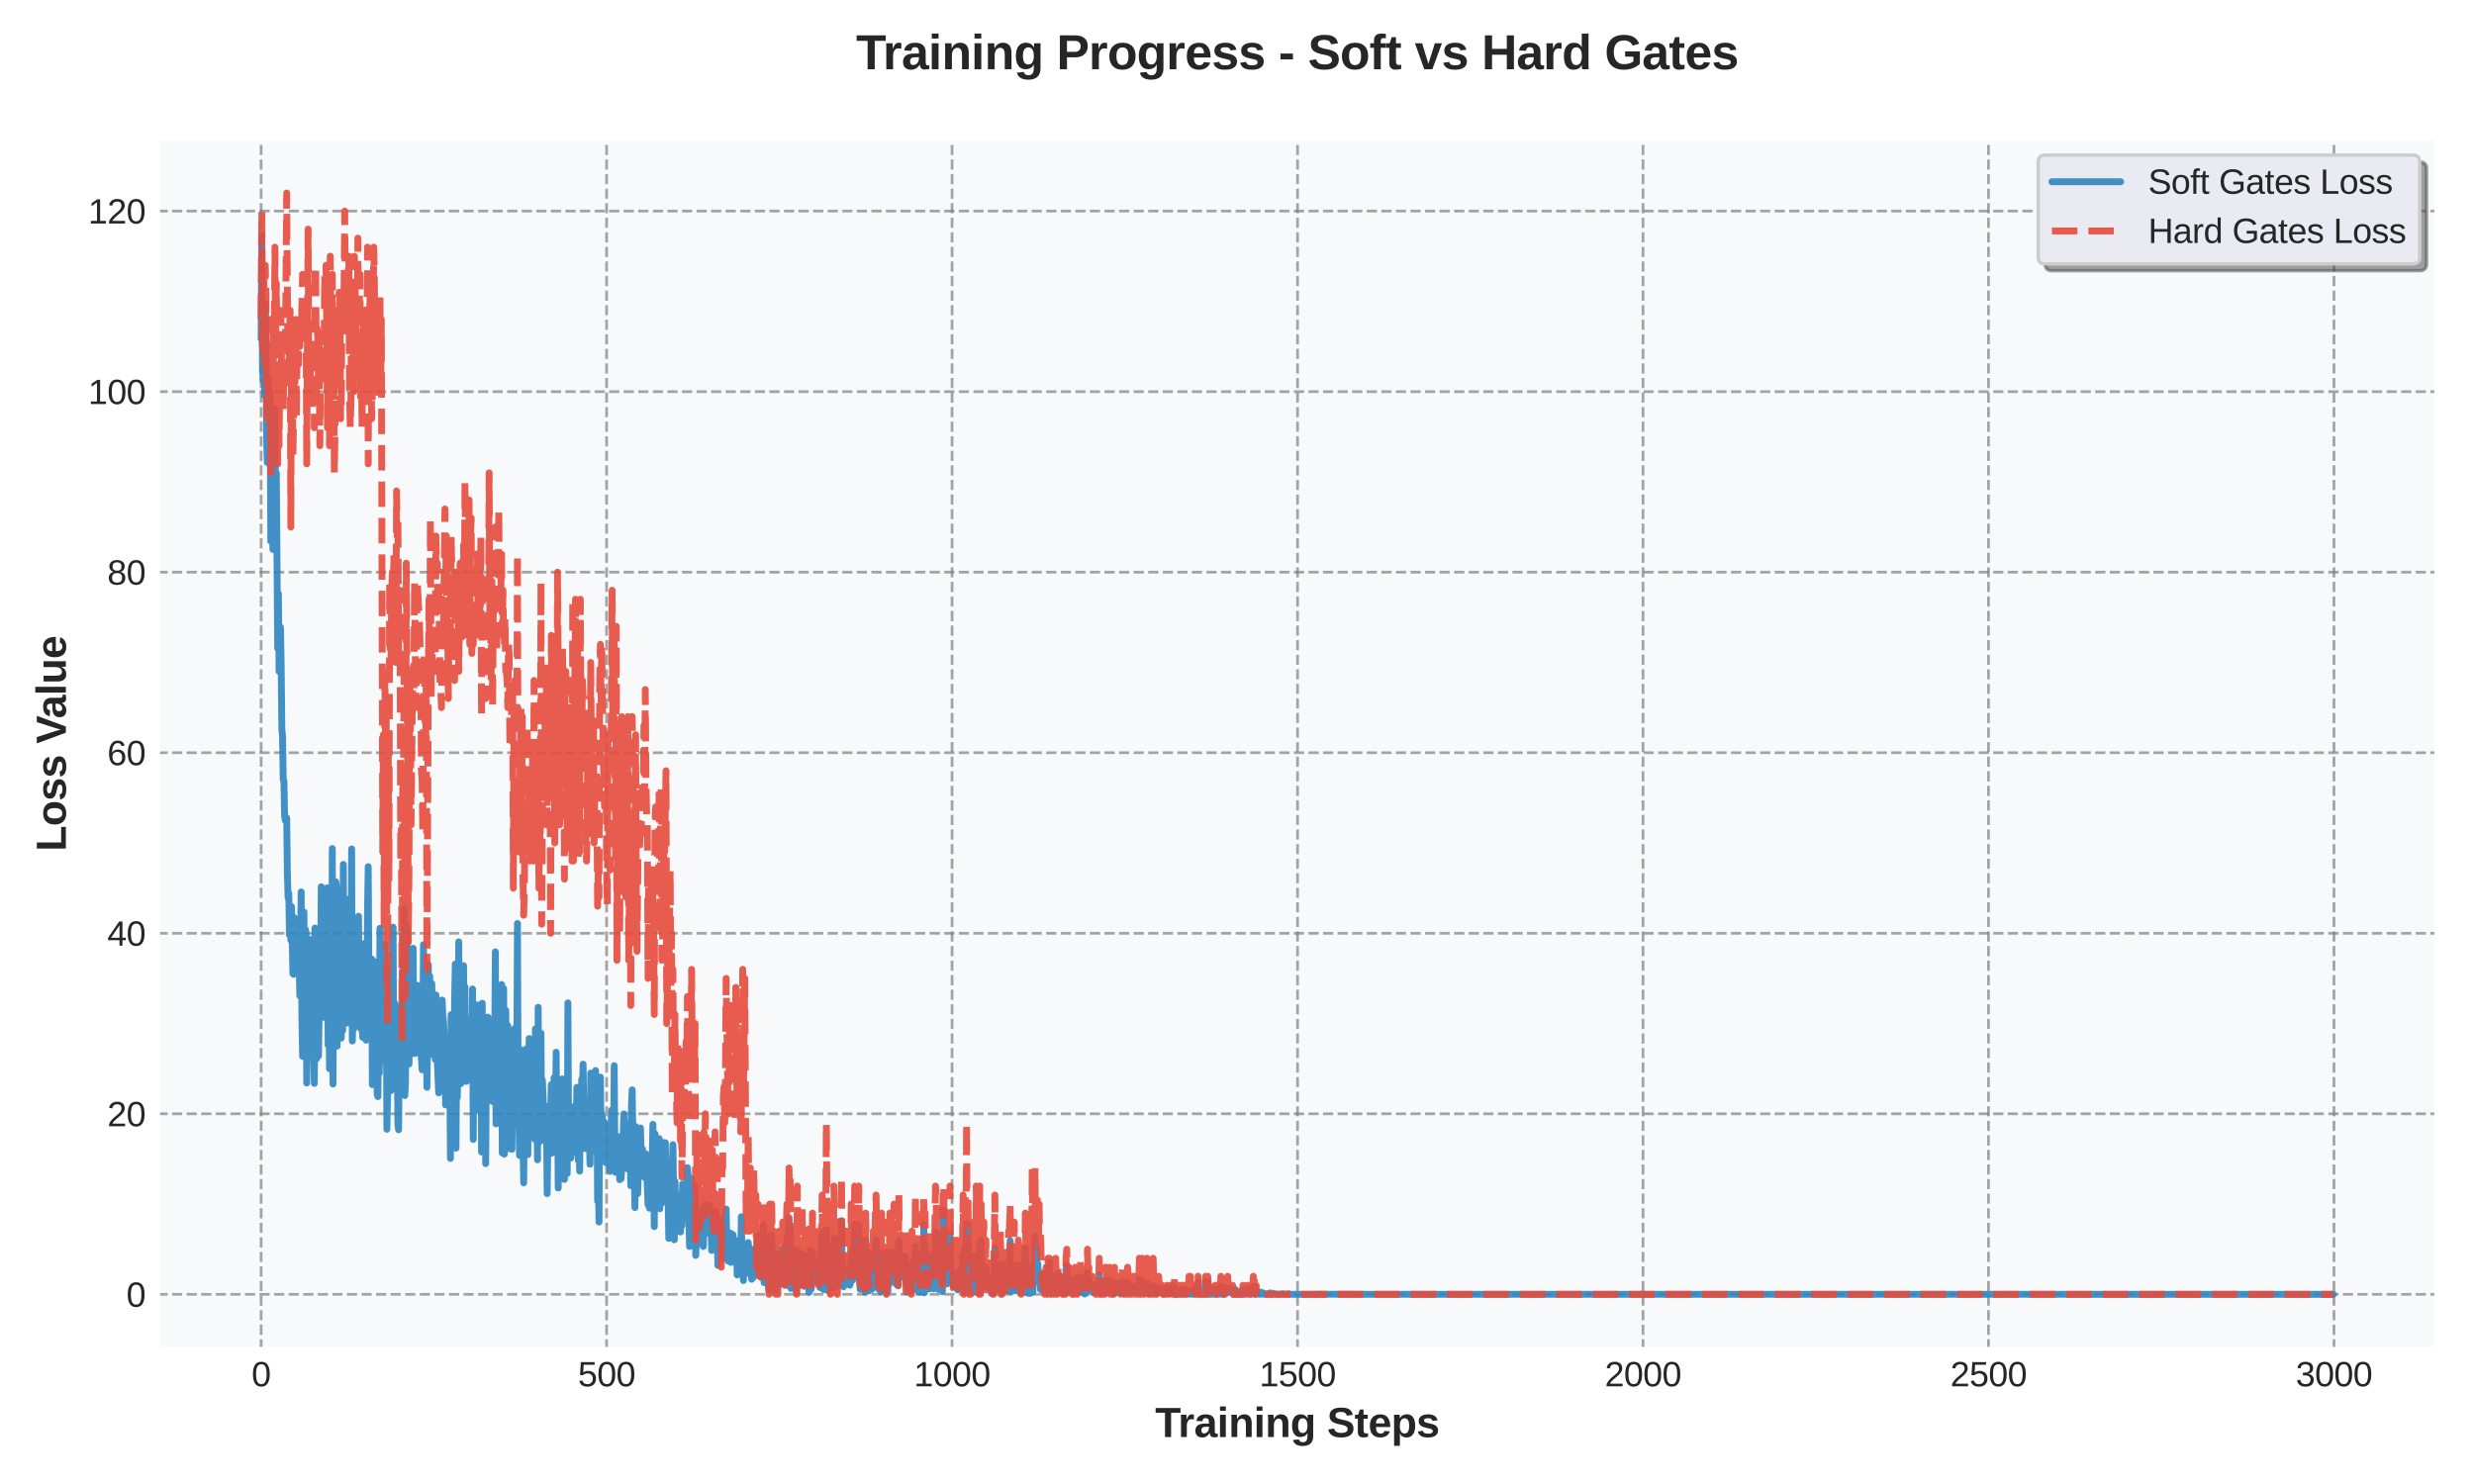 <?xml version="1.0" encoding="utf-8" standalone="no"?>
<!DOCTYPE svg PUBLIC "-//W3C//DTD SVG 1.1//EN"
  "http://www.w3.org/Graphics/SVG/1.1/DTD/svg11.dtd">
<svg xmlns:xlink="http://www.w3.org/1999/xlink" width="720pt" height="432pt" viewBox="0 0 720 432" xmlns="http://www.w3.org/2000/svg" version="1.1">
 <defs>
  <style type="text/css">*{stroke-linejoin: round; stroke-linecap: butt}</style>
 </defs>
 <g id="figure_1">
  <g id="patch_1">
   <path d="M 0 432 
L 720 432 
L 720 0 
L 0 0 
z
" style="fill: #ffffff"/>
  </g>
  <g id="axes_1">
   <g id="patch_2">
    <path d="M 45.84 392.82 
L 709.2 392.82 
L 709.2 40.16 
L 45.84 40.16 
z
" style="fill: #f8f9fa"/>
   </g>
   <g id="matplotlib.axis_1">
    <g id="xtick_1">
     <g id="line2d_1">
      <path d="M 75.993 392.82 
L 75.993 40.16 
" clip-path="url(#pddce08a17a)" style="fill: none; stroke-dasharray: 2.96,1.28; stroke-dashoffset: 0; stroke: #808080; stroke-opacity: 0.7; stroke-width: 0.8"/>
     </g>
     <g id="line2d_2"/>
     <g id="text_1">
      <!-- 0 -->
      <g style="fill: #262626" transform="translate(73.212 403.567) scale(0.1 -0.1)">
       <defs>
        <path id="LiberationSans-30" d="M 3309 2203 
Q 3309 1569 3189 1136 
Q 3069 703 2861 436 
Q 2653 169 2372 53 
Q 2091 -63 1772 -63 
Q 1450 -63 1172 53 
Q 894 169 689 434 
Q 484 700 367 1133 
Q 250 1566 250 2203 
Q 250 2869 367 3305 
Q 484 3741 690 4000 
Q 897 4259 1178 4364 
Q 1459 4469 1791 4469 
Q 2106 4469 2382 4364 
Q 2659 4259 2865 4000 
Q 3072 3741 3190 3305 
Q 3309 2869 3309 2203 
z
M 2738 2203 
Q 2738 2728 2675 3076 
Q 2613 3425 2491 3633 
Q 2369 3841 2192 3927 
Q 2016 4013 1791 4013 
Q 1553 4013 1372 3925 
Q 1191 3838 1067 3630 
Q 944 3422 881 3073 
Q 819 2725 819 2203 
Q 819 1697 883 1350 
Q 947 1003 1070 792 
Q 1194 581 1372 489 
Q 1550 397 1778 397 
Q 2000 397 2178 489 
Q 2356 581 2479 792 
Q 2603 1003 2670 1350 
Q 2738 1697 2738 2203 
z
" transform="scale(0.016)"/>
       </defs>
       <use xlink:href="#LiberationSans-30"/>
      </g>
     </g>
    </g>
    <g id="xtick_2">
     <g id="line2d_3">
      <path d="M 176.535 392.82 
L 176.535 40.16 
" clip-path="url(#pddce08a17a)" style="fill: none; stroke-dasharray: 2.96,1.28; stroke-dashoffset: 0; stroke: #808080; stroke-opacity: 0.7; stroke-width: 0.8"/>
     </g>
     <g id="line2d_4"/>
     <g id="text_2">
      <!-- 500 -->
      <g style="fill: #262626" transform="translate(168.194 403.567) scale(0.1 -0.1)">
       <defs>
        <path id="LiberationSans-35" d="M 3291 1434 
Q 3291 1103 3191 828 
Q 3091 553 2894 354 
Q 2697 156 2405 46 
Q 2113 -63 1728 -63 
Q 1381 -63 1123 18 
Q 866 100 687 242 
Q 509 384 404 575 
Q 300 766 256 984 
L 825 1050 
Q 859 925 921 808 
Q 984 691 1092 598 
Q 1200 506 1358 451 
Q 1516 397 1741 397 
Q 1959 397 2137 464 
Q 2316 531 2442 662 
Q 2569 794 2637 984 
Q 2706 1175 2706 1422 
Q 2706 1625 2640 1795 
Q 2575 1966 2453 2089 
Q 2331 2213 2154 2281 
Q 1978 2350 1753 2350 
Q 1613 2350 1494 2325 
Q 1375 2300 1273 2256 
Q 1172 2213 1089 2155 
Q 1006 2097 934 2034 
L 384 2034 
L 531 4403 
L 3034 4403 
L 3034 3925 
L 1044 3925 
L 959 2528 
Q 1109 2644 1334 2726 
Q 1559 2809 1869 2809 
Q 2197 2809 2459 2709 
Q 2722 2609 2906 2426 
Q 3091 2244 3191 1991 
Q 3291 1738 3291 1434 
z
" transform="scale(0.016)"/>
       </defs>
       <use xlink:href="#LiberationSans-35"/>
       <use xlink:href="#LiberationSans-30" transform="translate(55.615 0)"/>
       <use xlink:href="#LiberationSans-30" transform="translate(111.23 0)"/>
      </g>
     </g>
    </g>
    <g id="xtick_3">
     <g id="line2d_5">
      <path d="M 277.078 392.82 
L 277.078 40.16 
" clip-path="url(#pddce08a17a)" style="fill: none; stroke-dasharray: 2.96,1.28; stroke-dashoffset: 0; stroke: #808080; stroke-opacity: 0.7; stroke-width: 0.8"/>
     </g>
     <g id="line2d_6"/>
     <g id="text_3">
      <!-- 1000 -->
      <g style="fill: #262626" transform="translate(265.956 403.567) scale(0.1 -0.1)">
       <defs>
        <path id="LiberationSans-31" d="M 488 0 
L 488 478 
L 1609 478 
L 1609 3866 
L 616 3156 
L 616 3688 
L 1656 4403 
L 2175 4403 
L 2175 478 
L 3247 478 
L 3247 0 
L 488 0 
z
" transform="scale(0.016)"/>
       </defs>
       <use xlink:href="#LiberationSans-31"/>
       <use xlink:href="#LiberationSans-30" transform="translate(55.615 0)"/>
       <use xlink:href="#LiberationSans-30" transform="translate(111.23 0)"/>
       <use xlink:href="#LiberationSans-30" transform="translate(166.846 0)"/>
      </g>
     </g>
    </g>
    <g id="xtick_4">
     <g id="line2d_7">
      <path d="M 377.621 392.82 
L 377.621 40.16 
" clip-path="url(#pddce08a17a)" style="fill: none; stroke-dasharray: 2.96,1.28; stroke-dashoffset: 0; stroke: #808080; stroke-opacity: 0.7; stroke-width: 0.8"/>
     </g>
     <g id="line2d_8"/>
     <g id="text_4">
      <!-- 1500 -->
      <g style="fill: #262626" transform="translate(366.499 403.567) scale(0.1 -0.1)">
       <use xlink:href="#LiberationSans-31"/>
       <use xlink:href="#LiberationSans-35" transform="translate(55.615 0)"/>
       <use xlink:href="#LiberationSans-30" transform="translate(111.23 0)"/>
       <use xlink:href="#LiberationSans-30" transform="translate(166.846 0)"/>
      </g>
     </g>
    </g>
    <g id="xtick_5">
     <g id="line2d_9">
      <path d="M 478.163 392.82 
L 478.163 40.16 
" clip-path="url(#pddce08a17a)" style="fill: none; stroke-dasharray: 2.96,1.28; stroke-dashoffset: 0; stroke: #808080; stroke-opacity: 0.7; stroke-width: 0.8"/>
     </g>
     <g id="line2d_10"/>
     <g id="text_5">
      <!-- 2000 -->
      <g style="fill: #262626" transform="translate(467.041 403.567) scale(0.1 -0.1)">
       <defs>
        <path id="LiberationSans-32" d="M 322 0 
L 322 397 
Q 481 763 711 1042 
Q 941 1322 1194 1548 
Q 1447 1775 1695 1969 
Q 1944 2163 2144 2356 
Q 2344 2550 2467 2762 
Q 2591 2975 2591 3244 
Q 2591 3431 2534 3573 
Q 2478 3716 2372 3812 
Q 2266 3909 2117 3957 
Q 1969 4006 1788 4006 
Q 1619 4006 1470 3959 
Q 1322 3913 1206 3819 
Q 1091 3725 1017 3586 
Q 944 3447 922 3263 
L 347 3316 
Q 375 3553 478 3762 
Q 581 3972 762 4130 
Q 944 4288 1198 4378 
Q 1453 4469 1788 4469 
Q 2116 4469 2372 4391 
Q 2628 4313 2804 4159 
Q 2981 4006 3075 3781 
Q 3169 3556 3169 3263 
Q 3169 3041 3089 2841 
Q 3009 2641 2876 2459 
Q 2744 2278 2569 2109 
Q 2394 1941 2203 1780 
Q 2013 1619 1819 1461 
Q 1625 1303 1454 1143 
Q 1284 984 1150 820 
Q 1016 656 941 478 
L 3238 478 
L 3238 0 
L 322 0 
z
" transform="scale(0.016)"/>
       </defs>
       <use xlink:href="#LiberationSans-32"/>
       <use xlink:href="#LiberationSans-30" transform="translate(55.615 0)"/>
       <use xlink:href="#LiberationSans-30" transform="translate(111.23 0)"/>
       <use xlink:href="#LiberationSans-30" transform="translate(166.846 0)"/>
      </g>
     </g>
    </g>
    <g id="xtick_6">
     <g id="line2d_11">
      <path d="M 578.706 392.82 
L 578.706 40.16 
" clip-path="url(#pddce08a17a)" style="fill: none; stroke-dasharray: 2.96,1.28; stroke-dashoffset: 0; stroke: #808080; stroke-opacity: 0.7; stroke-width: 0.8"/>
     </g>
     <g id="line2d_12"/>
     <g id="text_6">
      <!-- 2500 -->
      <g style="fill: #262626" transform="translate(567.584 403.567) scale(0.1 -0.1)">
       <use xlink:href="#LiberationSans-32"/>
       <use xlink:href="#LiberationSans-35" transform="translate(55.615 0)"/>
       <use xlink:href="#LiberationSans-30" transform="translate(111.23 0)"/>
       <use xlink:href="#LiberationSans-30" transform="translate(166.846 0)"/>
      </g>
     </g>
    </g>
    <g id="xtick_7">
     <g id="line2d_13">
      <path d="M 679.248 392.82 
L 679.248 40.16 
" clip-path="url(#pddce08a17a)" style="fill: none; stroke-dasharray: 2.96,1.28; stroke-dashoffset: 0; stroke: #808080; stroke-opacity: 0.7; stroke-width: 0.8"/>
     </g>
     <g id="line2d_14"/>
     <g id="text_7">
      <!-- 3000 -->
      <g style="fill: #262626" transform="translate(668.126 403.567) scale(0.1 -0.1)">
       <defs>
        <path id="LiberationSans-33" d="M 3278 1216 
Q 3278 913 3179 675 
Q 3081 438 2892 273 
Q 2703 109 2423 23 
Q 2144 -63 1784 -63 
Q 1375 -63 1095 39 
Q 816 141 634 308 
Q 453 475 362 689 
Q 272 903 244 1131 
L 825 1184 
Q 850 1009 917 865 
Q 984 722 1100 619 
Q 1216 516 1384 459 
Q 1553 403 1784 403 
Q 2209 403 2451 612 
Q 2694 822 2694 1234 
Q 2694 1478 2586 1626 
Q 2478 1775 2317 1858 
Q 2156 1941 1967 1969 
Q 1778 1997 1619 1997 
L 1300 1997 
L 1300 2484 
L 1606 2484 
Q 1766 2484 1937 2517 
Q 2109 2550 2251 2636 
Q 2394 2722 2486 2869 
Q 2578 3016 2578 3244 
Q 2578 3597 2370 3801 
Q 2163 4006 1753 4006 
Q 1381 4006 1151 3815 
Q 922 3625 884 3278 
L 319 3322 
Q 353 3613 478 3828 
Q 603 4044 795 4186 
Q 988 4328 1234 4398 
Q 1481 4469 1759 4469 
Q 2128 4469 2393 4376 
Q 2659 4284 2828 4126 
Q 2997 3969 3076 3756 
Q 3156 3544 3156 3303 
Q 3156 3109 3103 2940 
Q 3050 2772 2937 2637 
Q 2825 2503 2651 2406 
Q 2478 2309 2234 2259 
L 2234 2247 
Q 2500 2219 2697 2126 
Q 2894 2034 3022 1896 
Q 3150 1759 3214 1584 
Q 3278 1409 3278 1216 
z
" transform="scale(0.016)"/>
       </defs>
       <use xlink:href="#LiberationSans-33"/>
       <use xlink:href="#LiberationSans-30" transform="translate(55.615 0)"/>
       <use xlink:href="#LiberationSans-30" transform="translate(111.23 0)"/>
       <use xlink:href="#LiberationSans-30" transform="translate(166.846 0)"/>
      </g>
     </g>
    </g>
    <g id="text_8">
     <!-- Training Steps -->
     <g style="fill: #262626" transform="translate(336.181 418.338) scale(0.12 -0.12)">
      <defs>
       <path id="LiberationSans-Bold-54" d="M 2416 3691 
L 2416 0 
L 1494 0 
L 1494 3691 
L 72 3691 
L 72 4403 
L 3841 4403 
L 3841 3691 
L 2416 3691 
z
" transform="scale(0.016)"/>
       <path id="LiberationSans-Bold-72" d="M 447 0 
L 447 2588 
Q 447 2697 445 2819 
Q 444 2941 439 3052 
Q 434 3163 431 3252 
Q 428 3341 422 3381 
L 1259 3381 
Q 1266 3344 1272 3251 
Q 1278 3159 1284 3050 
Q 1291 2941 1295 2833 
Q 1300 2725 1300 2659 
L 1313 2659 
Q 1378 2844 1443 2989 
Q 1509 3134 1598 3236 
Q 1688 3338 1813 3392 
Q 1938 3447 2122 3447 
Q 2200 3447 2276 3433 
Q 2353 3419 2394 3400 
L 2394 2666 
Q 2309 2684 2223 2698 
Q 2138 2713 2019 2713 
Q 1691 2713 1508 2447 
Q 1325 2181 1325 1659 
L 1325 0 
L 447 0 
z
" transform="scale(0.016)"/>
       <path id="LiberationSans-Bold-61" d="M 1228 -63 
Q 984 -63 792 4 
Q 600 72 465 201 
Q 331 331 259 522 
Q 188 713 188 956 
Q 188 1256 292 1461 
Q 397 1666 578 1792 
Q 759 1919 1003 1976 
Q 1247 2034 1522 2038 
L 2250 2050 
L 2250 2222 
Q 2250 2406 2217 2529 
Q 2184 2653 2121 2731 
Q 2059 2809 1967 2842 
Q 1875 2875 1756 2875 
Q 1647 2875 1561 2853 
Q 1475 2831 1412 2776 
Q 1350 2722 1311 2630 
Q 1272 2538 1256 2397 
L 341 2441 
Q 378 2663 478 2845 
Q 578 3028 754 3162 
Q 931 3297 1189 3370 
Q 1447 3444 1794 3444 
Q 2109 3444 2356 3366 
Q 2603 3288 2775 3133 
Q 2947 2978 3037 2753 
Q 3128 2528 3128 2231 
L 3128 1000 
Q 3128 881 3139 787 
Q 3150 694 3179 630 
Q 3209 566 3264 533 
Q 3319 500 3406 500 
Q 3506 500 3600 519 
L 3600 44 
Q 3522 25 3459 9 
Q 3397 -6 3334 -15 
Q 3272 -25 3201 -31 
Q 3131 -38 3038 -38 
Q 2706 -38 2548 125 
Q 2391 288 2359 603 
L 2341 603 
Q 2166 288 1892 112 
Q 1619 -63 1228 -63 
z
M 2250 1566 
L 1800 1559 
Q 1659 1553 1532 1536 
Q 1406 1519 1311 1464 
Q 1216 1409 1159 1306 
Q 1103 1203 1103 1025 
Q 1103 784 1214 667 
Q 1325 550 1509 550 
Q 1678 550 1815 622 
Q 1953 694 2048 811 
Q 2144 928 2197 1081 
Q 2250 1234 2250 1394 
L 2250 1566 
z
" transform="scale(0.016)"/>
       <path id="LiberationSans-Bold-69" d="M 447 3991 
L 447 4638 
L 1325 4638 
L 1325 3991 
L 447 3991 
z
M 447 0 
L 447 3381 
L 1325 3381 
L 1325 0 
L 447 0 
z
" transform="scale(0.016)"/>
       <path id="LiberationSans-Bold-6e" d="M 2638 0 
L 2638 1897 
Q 2638 2094 2606 2258 
Q 2575 2422 2503 2539 
Q 2431 2656 2315 2722 
Q 2200 2788 2034 2788 
Q 1875 2788 1745 2717 
Q 1616 2647 1522 2517 
Q 1428 2388 1376 2208 
Q 1325 2028 1325 1813 
L 1325 0 
L 447 0 
L 447 2625 
Q 447 2734 445 2850 
Q 444 2966 439 3070 
Q 434 3175 431 3258 
Q 428 3341 422 3381 
L 1259 3381 
Q 1266 3344 1272 3261 
Q 1278 3178 1284 3078 
Q 1291 2978 1295 2878 
Q 1300 2778 1300 2709 
L 1313 2709 
Q 1491 3097 1759 3272 
Q 2028 3447 2400 3447 
Q 2706 3447 2917 3347 
Q 3128 3247 3261 3072 
Q 3394 2897 3453 2659 
Q 3513 2422 3513 2147 
L 3513 0 
L 2638 0 
z
" transform="scale(0.016)"/>
       <path id="LiberationSans-Bold-67" d="M 1863 -1356 
Q 1528 -1356 1273 -1289 
Q 1019 -1222 839 -1101 
Q 659 -981 551 -814 
Q 444 -647 403 -447 
L 1281 -344 
Q 1328 -547 1483 -662 
Q 1638 -778 1888 -778 
Q 2044 -778 2173 -734 
Q 2303 -691 2395 -586 
Q 2488 -481 2539 -309 
Q 2591 -138 2591 116 
Q 2591 203 2591 293 
Q 2591 384 2594 459 
Q 2597 547 2597 628 
L 2591 628 
Q 2438 300 2161 153 
Q 1884 6 1503 6 
Q 1181 6 948 132 
Q 716 259 562 486 
Q 409 713 336 1027 
Q 263 1341 263 1719 
Q 263 2109 341 2426 
Q 419 2744 580 2972 
Q 741 3200 986 3323 
Q 1231 3447 1569 3447 
Q 1906 3447 2173 3303 
Q 2441 3159 2591 2838 
L 2606 2838 
Q 2606 2903 2611 2989 
Q 2616 3075 2622 3154 
Q 2628 3234 2636 3296 
Q 2644 3359 2650 3381 
L 3481 3381 
Q 3475 3269 3469 3066 
Q 3463 2863 3463 2600 
L 3463 103 
Q 3463 -266 3356 -539 
Q 3250 -813 3045 -994 
Q 2841 -1175 2542 -1265 
Q 2244 -1356 1863 -1356 
z
M 2597 1738 
Q 2597 2056 2534 2268 
Q 2472 2481 2372 2609 
Q 2272 2738 2142 2791 
Q 2013 2844 1881 2844 
Q 1713 2844 1583 2778 
Q 1453 2713 1362 2575 
Q 1272 2438 1225 2225 
Q 1178 2013 1178 1719 
Q 1178 1172 1353 894 
Q 1528 616 1875 616 
Q 2006 616 2136 667 
Q 2266 719 2369 848 
Q 2472 978 2534 1193 
Q 2597 1409 2597 1738 
z
" transform="scale(0.016)"/>
       <path id="LiberationSans-Bold-20" transform="scale(0.016)"/>
       <path id="LiberationSans-Bold-53" d="M 4019 1269 
Q 4019 969 3909 723 
Q 3800 478 3570 303 
Q 3341 128 2983 32 
Q 2625 -63 2131 -63 
Q 1694 -63 1359 15 
Q 1025 94 786 247 
Q 547 400 398 626 
Q 250 853 184 1147 
L 1075 1294 
Q 1113 1147 1184 1025 
Q 1256 903 1382 814 
Q 1509 725 1698 676 
Q 1888 628 2156 628 
Q 2625 628 2873 770 
Q 3122 913 3122 1216 
Q 3122 1397 3022 1512 
Q 2922 1628 2756 1703 
Q 2591 1778 2375 1828 
Q 2159 1878 1925 1925 
Q 1738 1969 1550 2016 
Q 1363 2063 1192 2128 
Q 1022 2194 875 2284 
Q 728 2375 620 2508 
Q 513 2641 452 2819 
Q 391 2997 391 3238 
Q 391 3566 522 3800 
Q 653 4034 886 4182 
Q 1119 4331 1441 4400 
Q 1763 4469 2144 4469 
Q 2575 4469 2883 4401 
Q 3191 4334 3398 4196 
Q 3606 4059 3726 3851 
Q 3847 3644 3903 3366 
L 3009 3244 
Q 2941 3528 2730 3672 
Q 2519 3816 2125 3816 
Q 1881 3816 1720 3773 
Q 1559 3731 1464 3659 
Q 1369 3588 1328 3492 
Q 1288 3397 1288 3291 
Q 1288 3128 1366 3023 
Q 1444 2919 1584 2848 
Q 1725 2778 1920 2729 
Q 2116 2681 2350 2631 
Q 2556 2588 2759 2539 
Q 2963 2491 3147 2425 
Q 3331 2359 3490 2265 
Q 3650 2172 3767 2036 
Q 3884 1900 3951 1712 
Q 4019 1525 4019 1269 
z
" transform="scale(0.016)"/>
       <path id="LiberationSans-Bold-74" d="M 1313 -56 
Q 925 -56 715 155 
Q 506 366 506 794 
L 506 2788 
L 78 2788 
L 78 3381 
L 550 3381 
L 825 4175 
L 1375 4175 
L 1375 3381 
L 2016 3381 
L 2016 2788 
L 1375 2788 
L 1375 1031 
Q 1375 784 1469 667 
Q 1563 550 1759 550 
Q 1841 550 1906 562 
Q 1972 575 2053 594 
L 2053 50 
Q 1891 -3 1709 -29 
Q 1528 -56 1313 -56 
z
" transform="scale(0.016)"/>
       <path id="LiberationSans-Bold-65" d="M 1831 -63 
Q 1466 -63 1173 45 
Q 881 153 675 373 
Q 469 594 359 926 
Q 250 1259 250 1706 
Q 250 2191 379 2522 
Q 509 2853 729 3058 
Q 950 3263 1237 3353 
Q 1525 3444 1844 3444 
Q 2244 3444 2526 3305 
Q 2809 3166 2990 2916 
Q 3172 2666 3256 2317 
Q 3341 1969 3341 1547 
L 3341 1522 
L 1172 1522 
Q 1172 1309 1209 1126 
Q 1247 944 1331 811 
Q 1416 678 1550 601 
Q 1684 525 1875 525 
Q 2106 525 2253 623 
Q 2400 722 2463 928 
L 3291 856 
Q 3234 713 3132 550 
Q 3031 388 2862 252 
Q 2694 116 2442 26 
Q 2191 -63 1831 -63 
z
M 1831 2891 
Q 1697 2891 1580 2845 
Q 1463 2800 1377 2701 
Q 1291 2603 1237 2447 
Q 1184 2291 1178 2072 
L 2491 2072 
Q 2466 2481 2294 2686 
Q 2122 2891 1831 2891 
z
" transform="scale(0.016)"/>
       <path id="LiberationSans-Bold-70" d="M 3647 1706 
Q 3647 1322 3570 997 
Q 3494 672 3334 437 
Q 3175 203 2929 70 
Q 2684 -63 2350 -63 
Q 2200 -63 2051 -31 
Q 1903 0 1768 70 
Q 1634 141 1520 255 
Q 1406 369 1325 538 
L 1306 538 
Q 1309 522 1312 459 
Q 1316 397 1319 314 
Q 1322 231 1323 139 
Q 1325 47 1325 -31 
L 1325 -1328 
L 447 -1328 
L 447 2603 
Q 447 2863 439 3066 
Q 431 3269 422 3381 
L 1275 3381 
Q 1281 3359 1289 3296 
Q 1297 3234 1301 3153 
Q 1306 3072 1309 2984 
Q 1313 2897 1313 2831 
L 1325 2831 
Q 1484 3166 1762 3309 
Q 2041 3453 2406 3453 
Q 2728 3453 2962 3322 
Q 3197 3191 3348 2959 
Q 3500 2728 3573 2408 
Q 3647 2088 3647 1706 
z
M 2731 1706 
Q 2731 2284 2556 2564 
Q 2381 2844 2034 2844 
Q 1903 2844 1773 2789 
Q 1644 2734 1542 2601 
Q 1441 2469 1377 2245 
Q 1313 2022 1313 1681 
Q 1313 1350 1375 1129 
Q 1438 909 1539 778 
Q 1641 647 1769 592 
Q 1897 538 2028 538 
Q 2197 538 2328 605 
Q 2459 672 2548 814 
Q 2638 956 2684 1178 
Q 2731 1400 2731 1706 
z
" transform="scale(0.016)"/>
       <path id="LiberationSans-Bold-73" d="M 3297 988 
Q 3297 744 3195 550 
Q 3094 356 2900 220 
Q 2706 84 2425 10 
Q 2144 -63 1784 -63 
Q 1463 -63 1203 -16 
Q 944 31 748 139 
Q 553 247 422 419 
Q 291 591 225 844 
L 997 959 
Q 1034 819 1100 731 
Q 1166 644 1262 597 
Q 1359 550 1489 534 
Q 1619 519 1784 519 
Q 1934 519 2064 536 
Q 2194 553 2289 595 
Q 2384 638 2437 714 
Q 2491 791 2491 906 
Q 2491 1038 2414 1114 
Q 2338 1191 2205 1239 
Q 2072 1288 1892 1323 
Q 1713 1359 1509 1406 
Q 1297 1453 1090 1518 
Q 884 1584 721 1696 
Q 559 1809 459 1982 
Q 359 2156 359 2422 
Q 359 2663 453 2852 
Q 547 3041 728 3173 
Q 909 3306 1176 3376 
Q 1444 3447 1791 3447 
Q 2066 3447 2303 3395 
Q 2541 3344 2728 3233 
Q 2916 3122 3042 2950 
Q 3169 2778 3219 2534 
L 2441 2453 
Q 2419 2575 2362 2654 
Q 2306 2734 2223 2781 
Q 2141 2828 2031 2845 
Q 1922 2863 1791 2863 
Q 1478 2863 1322 2783 
Q 1166 2703 1166 2516 
Q 1166 2400 1230 2331 
Q 1294 2263 1411 2217 
Q 1528 2172 1689 2139 
Q 1850 2106 2041 2059 
Q 2275 2009 2501 1942 
Q 2728 1875 2904 1758 
Q 3081 1641 3189 1456 
Q 3297 1272 3297 988 
z
" transform="scale(0.016)"/>
      </defs>
      <use xlink:href="#LiberationSans-Bold-54"/>
      <use xlink:href="#LiberationSans-Bold-72" transform="translate(55.584 0)"/>
      <use xlink:href="#LiberationSans-Bold-61" transform="translate(94.5 0)"/>
      <use xlink:href="#LiberationSans-Bold-69" transform="translate(150.115 0)"/>
      <use xlink:href="#LiberationSans-Bold-6e" transform="translate(177.898 0)"/>
      <use xlink:href="#LiberationSans-Bold-69" transform="translate(238.982 0)"/>
      <use xlink:href="#LiberationSans-Bold-6e" transform="translate(266.766 0)"/>
      <use xlink:href="#LiberationSans-Bold-67" transform="translate(327.85 0)"/>
      <use xlink:href="#LiberationSans-Bold-20" transform="translate(388.934 0)"/>
      <use xlink:href="#LiberationSans-Bold-53" transform="translate(416.717 0)"/>
      <use xlink:href="#LiberationSans-Bold-74" transform="translate(483.416 0)"/>
      <use xlink:href="#LiberationSans-Bold-65" transform="translate(516.717 0)"/>
      <use xlink:href="#LiberationSans-Bold-70" transform="translate(572.332 0)"/>
      <use xlink:href="#LiberationSans-Bold-73" transform="translate(633.416 0)"/>
     </g>
    </g>
   </g>
   <g id="matplotlib.axis_2">
    <g id="ytick_1">
     <g id="line2d_15">
      <path d="M 45.84 376.79 
L 709.2 376.79 
" clip-path="url(#pddce08a17a)" style="fill: none; stroke-dasharray: 2.96,1.28; stroke-dashoffset: 0; stroke: #808080; stroke-opacity: 0.7; stroke-width: 0.8"/>
     </g>
     <g id="line2d_16"/>
     <g id="text_9">
      <!-- 0 -->
      <g style="fill: #262626" transform="translate(36.779 380.413) scale(0.1 -0.1)">
       <use xlink:href="#LiberationSans-30"/>
      </g>
     </g>
    </g>
    <g id="ytick_2">
     <g id="line2d_17">
      <path d="M 45.84 324.233 
L 709.2 324.233 
" clip-path="url(#pddce08a17a)" style="fill: none; stroke-dasharray: 2.96,1.28; stroke-dashoffset: 0; stroke: #808080; stroke-opacity: 0.7; stroke-width: 0.8"/>
     </g>
     <g id="line2d_18"/>
     <g id="text_10">
      <!-- 20 -->
      <g style="fill: #262626" transform="translate(31.218 327.856) scale(0.1 -0.1)">
       <use xlink:href="#LiberationSans-32"/>
       <use xlink:href="#LiberationSans-30" transform="translate(55.615 0)"/>
      </g>
     </g>
    </g>
    <g id="ytick_3">
     <g id="line2d_19">
      <path d="M 45.84 271.675 
L 709.2 271.675 
" clip-path="url(#pddce08a17a)" style="fill: none; stroke-dasharray: 2.96,1.28; stroke-dashoffset: 0; stroke: #808080; stroke-opacity: 0.7; stroke-width: 0.8"/>
     </g>
     <g id="line2d_20"/>
     <g id="text_11">
      <!-- 40 -->
      <g style="fill: #262626" transform="translate(31.218 275.299) scale(0.1 -0.1)">
       <defs>
        <path id="LiberationSans-34" d="M 2753 997 
L 2753 0 
L 2222 0 
L 2222 997 
L 147 997 
L 147 1434 
L 2163 4403 
L 2753 4403 
L 2753 1441 
L 3372 1441 
L 3372 997 
L 2753 997 
z
M 2222 3769 
Q 2216 3753 2191 3708 
Q 2166 3663 2134 3606 
Q 2103 3550 2070 3492 
Q 2038 3434 2013 3397 
L 884 1734 
Q 869 1709 839 1668 
Q 809 1628 778 1586 
Q 747 1544 715 1503 
Q 684 1463 666 1441 
L 2222 1441 
L 2222 3769 
z
" transform="scale(0.016)"/>
       </defs>
       <use xlink:href="#LiberationSans-34"/>
       <use xlink:href="#LiberationSans-30" transform="translate(55.615 0)"/>
      </g>
     </g>
    </g>
    <g id="ytick_4">
     <g id="line2d_21">
      <path d="M 45.84 219.118 
L 709.2 219.118 
" clip-path="url(#pddce08a17a)" style="fill: none; stroke-dasharray: 2.96,1.28; stroke-dashoffset: 0; stroke: #808080; stroke-opacity: 0.7; stroke-width: 0.8"/>
     </g>
     <g id="line2d_22"/>
     <g id="text_12">
      <!-- 60 -->
      <g style="fill: #262626" transform="translate(31.218 222.741) scale(0.1 -0.1)">
       <defs>
        <path id="LiberationSans-36" d="M 3278 1441 
Q 3278 1109 3186 832 
Q 3094 556 2914 357 
Q 2734 159 2468 48 
Q 2203 -63 1856 -63 
Q 1472 -63 1184 84 
Q 897 231 706 507 
Q 516 784 420 1186 
Q 325 1588 325 2100 
Q 325 2688 433 3131 
Q 541 3575 744 3872 
Q 947 4169 1239 4319 
Q 1531 4469 1900 4469 
Q 2125 4469 2322 4422 
Q 2519 4375 2680 4270 
Q 2841 4166 2962 3994 
Q 3084 3822 3156 3572 
L 2619 3475 
Q 2531 3759 2339 3886 
Q 2147 4013 1894 4013 
Q 1663 4013 1475 3903 
Q 1288 3794 1156 3576 
Q 1025 3359 954 3031 
Q 884 2703 884 2266 
Q 1038 2550 1316 2698 
Q 1594 2847 1953 2847 
Q 2253 2847 2497 2750 
Q 2741 2653 2914 2470 
Q 3088 2288 3183 2027 
Q 3278 1766 3278 1441 
z
M 2706 1416 
Q 2706 1644 2650 1828 
Q 2594 2013 2481 2142 
Q 2369 2272 2203 2342 
Q 2038 2413 1819 2413 
Q 1666 2413 1509 2367 
Q 1353 2322 1226 2220 
Q 1100 2119 1020 1953 
Q 941 1788 941 1550 
Q 941 1306 1003 1095 
Q 1066 884 1183 728 
Q 1300 572 1465 481 
Q 1631 391 1838 391 
Q 2041 391 2202 461 
Q 2363 531 2475 664 
Q 2588 797 2647 987 
Q 2706 1178 2706 1416 
z
" transform="scale(0.016)"/>
       </defs>
       <use xlink:href="#LiberationSans-36"/>
       <use xlink:href="#LiberationSans-30" transform="translate(55.615 0)"/>
      </g>
     </g>
    </g>
    <g id="ytick_5">
     <g id="line2d_23">
      <path d="M 45.84 166.56 
L 709.2 166.56 
" clip-path="url(#pddce08a17a)" style="fill: none; stroke-dasharray: 2.96,1.28; stroke-dashoffset: 0; stroke: #808080; stroke-opacity: 0.7; stroke-width: 0.8"/>
     </g>
     <g id="line2d_24"/>
     <g id="text_13">
      <!-- 80 -->
      <g style="fill: #262626" transform="translate(31.218 170.184) scale(0.1 -0.1)">
       <defs>
        <path id="LiberationSans-38" d="M 3281 1228 
Q 3281 947 3192 711 
Q 3103 475 2920 303 
Q 2738 131 2453 34 
Q 2169 -63 1781 -63 
Q 1394 -63 1111 34 
Q 828 131 642 301 
Q 456 472 367 708 
Q 278 944 278 1222 
Q 278 1463 351 1650 
Q 425 1838 548 1973 
Q 672 2109 830 2192 
Q 988 2275 1156 2303 
L 1156 2316 
Q 972 2359 826 2456 
Q 681 2553 582 2689 
Q 484 2825 432 2990 
Q 381 3156 381 3341 
Q 381 3572 470 3776 
Q 559 3981 734 4136 
Q 909 4291 1168 4380 
Q 1428 4469 1769 4469 
Q 2128 4469 2392 4378 
Q 2656 4288 2829 4133 
Q 3003 3978 3087 3772 
Q 3172 3566 3172 3334 
Q 3172 3153 3120 2987 
Q 3069 2822 2970 2686 
Q 2872 2550 2726 2454 
Q 2581 2359 2391 2322 
L 2391 2309 
Q 2581 2278 2743 2195 
Q 2906 2113 3025 1977 
Q 3144 1841 3212 1653 
Q 3281 1466 3281 1228 
z
M 2588 3303 
Q 2588 3469 2545 3606 
Q 2503 3744 2406 3842 
Q 2309 3941 2153 3995 
Q 1997 4050 1769 4050 
Q 1547 4050 1394 3995 
Q 1241 3941 1142 3842 
Q 1044 3744 1000 3606 
Q 956 3469 956 3303 
Q 956 3172 990 3034 
Q 1025 2897 1115 2784 
Q 1206 2672 1365 2600 
Q 1525 2528 1775 2528 
Q 2041 2528 2202 2600 
Q 2363 2672 2448 2784 
Q 2534 2897 2561 3034 
Q 2588 3172 2588 3303 
z
M 2697 1281 
Q 2697 1441 2653 1589 
Q 2609 1738 2503 1852 
Q 2397 1966 2217 2036 
Q 2038 2106 1769 2106 
Q 1522 2106 1348 2036 
Q 1175 1966 1067 1850 
Q 959 1734 909 1582 
Q 859 1431 859 1269 
Q 859 1066 909 898 
Q 959 731 1068 611 
Q 1178 491 1356 425 
Q 1534 359 1788 359 
Q 2044 359 2219 425 
Q 2394 491 2500 611 
Q 2606 731 2651 901 
Q 2697 1072 2697 1281 
z
" transform="scale(0.016)"/>
       </defs>
       <use xlink:href="#LiberationSans-38"/>
       <use xlink:href="#LiberationSans-30" transform="translate(55.615 0)"/>
      </g>
     </g>
    </g>
    <g id="ytick_6">
     <g id="line2d_25">
      <path d="M 45.84 114.003 
L 709.2 114.003 
" clip-path="url(#pddce08a17a)" style="fill: none; stroke-dasharray: 2.96,1.28; stroke-dashoffset: 0; stroke: #808080; stroke-opacity: 0.7; stroke-width: 0.8"/>
     </g>
     <g id="line2d_26"/>
     <g id="text_14">
      <!-- 100 -->
      <g style="fill: #262626" transform="translate(25.657 117.627) scale(0.1 -0.1)">
       <use xlink:href="#LiberationSans-31"/>
       <use xlink:href="#LiberationSans-30" transform="translate(55.615 0)"/>
       <use xlink:href="#LiberationSans-30" transform="translate(111.23 0)"/>
      </g>
     </g>
    </g>
    <g id="ytick_7">
     <g id="line2d_27">
      <path d="M 45.84 61.446 
L 709.2 61.446 
" clip-path="url(#pddce08a17a)" style="fill: none; stroke-dasharray: 2.96,1.28; stroke-dashoffset: 0; stroke: #808080; stroke-opacity: 0.7; stroke-width: 0.8"/>
     </g>
     <g id="line2d_28"/>
     <g id="text_15">
      <!-- 120 -->
      <g style="fill: #262626" transform="translate(25.657 65.069) scale(0.1 -0.1)">
       <use xlink:href="#LiberationSans-31"/>
       <use xlink:href="#LiberationSans-32" transform="translate(55.615 0)"/>
       <use xlink:href="#LiberationSans-30" transform="translate(111.23 0)"/>
      </g>
     </g>
    </g>
    <g id="text_16">
     <!-- Loss Value -->
     <g style="fill: #262626" transform="translate(19.167 247.836) rotate(-90) scale(0.12 -0.12)">
      <defs>
       <path id="LiberationSans-Bold-4c" d="M 428 0 
L 428 4403 
L 1350 4403 
L 1350 713 
L 3713 713 
L 3713 0 
L 428 0 
z
" transform="scale(0.016)"/>
       <path id="LiberationSans-Bold-6f" d="M 3659 1694 
Q 3659 1306 3551 984 
Q 3444 663 3228 430 
Q 3013 197 2691 67 
Q 2369 -63 1941 -63 
Q 1528 -63 1212 65 
Q 897 194 683 425 
Q 469 656 359 979 
Q 250 1303 250 1694 
Q 250 2072 354 2392 
Q 459 2713 671 2947 
Q 884 3181 1206 3312 
Q 1528 3444 1959 3444 
Q 2416 3444 2737 3312 
Q 3059 3181 3264 2948 
Q 3469 2716 3564 2395 
Q 3659 2075 3659 1694 
z
M 2741 1694 
Q 2741 2297 2544 2569 
Q 2347 2841 1972 2841 
Q 1584 2841 1378 2566 
Q 1172 2291 1172 1694 
Q 1172 1391 1226 1172 
Q 1281 953 1381 812 
Q 1481 672 1622 605 
Q 1763 538 1931 538 
Q 2125 538 2276 605 
Q 2428 672 2531 812 
Q 2634 953 2687 1172 
Q 2741 1391 2741 1694 
z
" transform="scale(0.016)"/>
       <path id="LiberationSans-Bold-56" d="M 2606 0 
L 1672 0 
L 44 4403 
L 1006 4403 
L 1913 1575 
Q 1956 1434 1997 1287 
Q 2038 1141 2072 1019 
Q 2109 875 2144 744 
Q 2175 872 2209 1013 
Q 2241 1131 2283 1279 
Q 2325 1428 2369 1575 
L 3272 4403 
L 4225 4403 
L 2606 0 
z
" transform="scale(0.016)"/>
       <path id="LiberationSans-Bold-6c" d="M 447 0 
L 447 4638 
L 1325 4638 
L 1325 0 
L 447 0 
z
" transform="scale(0.016)"/>
       <path id="LiberationSans-Bold-75" d="M 1275 3381 
L 1275 1484 
Q 1275 1288 1306 1123 
Q 1338 959 1409 842 
Q 1481 725 1595 659 
Q 1709 594 1875 594 
Q 2034 594 2164 664 
Q 2294 734 2387 864 
Q 2481 994 2532 1173 
Q 2584 1353 2584 1569 
L 2584 3381 
L 3463 3381 
L 3463 756 
Q 3463 650 3464 533 
Q 3466 416 3470 311 
Q 3475 206 3479 123 
Q 3484 41 3488 0 
L 2650 0 
Q 2647 38 2639 120 
Q 2631 203 2626 303 
Q 2622 403 2617 503 
Q 2613 603 2613 672 
L 2597 672 
Q 2422 288 2151 112 
Q 1881 -63 1509 -63 
Q 1206 -63 993 37 
Q 781 138 648 311 
Q 516 484 456 721 
Q 397 959 397 1234 
L 397 3381 
L 1275 3381 
z
" transform="scale(0.016)"/>
      </defs>
      <use xlink:href="#LiberationSans-Bold-4c"/>
      <use xlink:href="#LiberationSans-Bold-6f" transform="translate(61.084 0)"/>
      <use xlink:href="#LiberationSans-Bold-73" transform="translate(122.168 0)"/>
      <use xlink:href="#LiberationSans-Bold-73" transform="translate(177.783 0)"/>
      <use xlink:href="#LiberationSans-Bold-20" transform="translate(233.398 0)"/>
      <use xlink:href="#LiberationSans-Bold-56" transform="translate(261.182 0)"/>
      <use xlink:href="#LiberationSans-Bold-61" transform="translate(322.381 0)"/>
      <use xlink:href="#LiberationSans-Bold-6c" transform="translate(377.996 0)"/>
      <use xlink:href="#LiberationSans-Bold-75" transform="translate(405.779 0)"/>
      <use xlink:href="#LiberationSans-Bold-65" transform="translate(466.863 0)"/>
     </g>
    </g>
   </g>
   <g id="line2d_29">
    <path d="M 75.993 98.645 
L 76.194 68.43 
L 76.395 107.624 
L 76.596 110.908 
L 76.797 88.777 
L 76.998 115.129 
L 77.199 88.275 
L 77.4 97.021 
L 77.601 128.387 
L 77.802 134.637 
L 78.205 110.452 
L 78.406 122.118 
L 78.607 114.424 
L 78.808 157.551 
L 79.21 133.862 
L 79.411 159.942 
L 79.612 130.971 
L 79.813 136.929 
L 80.014 119.113 
L 80.216 147.665 
L 80.417 137.704 
L 80.819 188.715 
L 81.02 172.824 
L 81.221 195.439 
L 81.623 182.609 
L 81.824 193.155 
L 82.025 212.329 
L 82.226 214.438 
L 82.427 227.014 
L 82.629 227.283 
L 82.83 237.639 
L 83.031 238.78 
L 83.232 237.881 
L 83.433 238.17 
L 83.634 254.282 
L 83.835 261.283 
L 84.036 260.05 
L 84.237 272.132 
L 84.438 264.173 
L 84.639 273.669 
L 84.84 263.926 
L 85.243 283.439 
L 85.444 283.629 
L 85.645 267.156 
L 85.846 273.648 
L 86.047 271.366 
L 86.449 282.906 
L 86.851 269.981 
L 87.253 289.893 
L 87.656 259.64 
L 87.857 295.788 
L 88.058 307.508 
L 88.259 296.544 
L 88.46 265.517 
L 88.661 290.652 
L 88.862 270.546 
L 89.063 271.433 
L 89.264 315.26 
L 89.465 293.078 
L 89.667 295.288 
L 90.069 273.463 
L 90.27 297.04 
L 90.471 285.278 
L 90.672 284.25 
L 90.873 290.97 
L 91.074 278.666 
L 91.275 304.038 
L 91.476 315.386 
L 91.677 270.162 
L 91.878 273.565 
L 92.08 308.258 
L 92.281 294.531 
L 92.482 291.016 
L 92.683 307.387 
L 92.884 294.636 
L 93.085 293.765 
L 93.286 289.415 
L 93.487 258.133 
L 93.688 270.957 
L 93.889 268.44 
L 94.291 295.03 
L 94.493 296.187 
L 94.694 272.77 
L 94.895 271.695 
L 95.096 296.585 
L 95.297 258.427 
L 95.498 304.24 
L 95.699 285.519 
L 95.9 311.127 
L 96.101 309.201 
L 96.302 309.188 
L 96.503 304.419 
L 96.705 247.021 
L 96.906 315.563 
L 97.107 279.747 
L 97.308 278.858 
L 97.509 274.202 
L 97.71 256.689 
L 97.911 258.285 
L 98.112 304.525 
L 98.313 280.638 
L 98.514 293.428 
L 98.715 264.817 
L 99.118 268.357 
L 99.319 302.19 
L 99.52 290.643 
L 99.721 300.022 
L 99.922 251.639 
L 100.123 288.553 
L 100.324 289.774 
L 100.525 282.243 
L 100.927 297.825 
L 101.128 263.986 
L 101.329 275.246 
L 101.531 261.718 
L 101.732 291.065 
L 101.933 269.733 
L 102.134 294.649 
L 102.335 247.139 
L 102.536 303.044 
L 102.737 294.53 
L 102.938 299.509 
L 103.139 294.821 
L 103.34 294.79 
L 103.742 270.841 
L 104.145 288.353 
L 104.346 266.722 
L 104.547 295.51 
L 104.748 282.694 
L 104.949 299.452 
L 105.15 298.993 
L 105.351 297.384 
L 105.552 301.98 
L 105.753 281.068 
L 105.954 274.663 
L 106.156 275.646 
L 106.357 299.021 
L 106.558 302.8 
L 106.759 296.491 
L 106.96 264.916 
L 107.161 252.296 
L 107.362 285.083 
L 107.563 280.59 
L 107.764 295.946 
L 107.965 280.817 
L 108.166 279.169 
L 108.367 315.747 
L 108.971 284.189 
L 109.172 300.69 
L 109.373 304.127 
L 109.574 279.965 
L 109.775 318.65 
L 109.976 319.237 
L 110.177 294.439 
L 110.378 312.422 
L 110.579 270.243 
L 110.78 294.287 
L 110.982 288.636 
L 111.183 290.407 
L 111.384 309.013 
L 111.585 294.5 
L 111.786 307.916 
L 111.987 274.919 
L 112.188 292.375 
L 112.389 280.872 
L 112.59 328.74 
L 112.992 310.205 
L 113.193 292.64 
L 113.596 298.475 
L 113.797 317.469 
L 113.998 317.104 
L 114.199 300.386 
L 114.4 269.899 
L 114.601 313.847 
L 114.802 291.942 
L 115.003 315.621 
L 115.204 297.33 
L 115.405 305.621 
L 115.607 304.298 
L 115.808 327.438 
L 116.009 328.883 
L 116.21 297.66 
L 116.612 309.551 
L 116.813 292.431 
L 117.014 314.079 
L 117.416 279.108 
L 117.617 264.398 
L 117.818 318.924 
L 118.02 314.636 
L 118.221 270.697 
L 118.422 269.672 
L 118.824 309.197 
L 119.025 309.752 
L 119.226 300.956 
L 119.427 297.184 
L 119.628 296.819 
L 119.829 291.762 
L 120.03 304.941 
L 120.231 276.058 
L 120.433 306.642 
L 120.634 293.2 
L 120.835 306.673 
L 121.036 305.917 
L 121.237 302.999 
L 121.438 286.821 
L 121.84 299.927 
L 122.041 292.902 
L 122.242 293.345 
L 122.443 305.086 
L 122.846 311.42 
L 123.047 300.088 
L 123.248 274.983 
L 123.449 297.028 
L 123.65 289.83 
L 124.052 299.797 
L 124.253 316.518 
L 124.655 280.826 
L 124.856 307.166 
L 125.058 284.179 
L 125.259 300.09 
L 125.46 302.668 
L 125.661 286.296 
L 126.063 304.451 
L 126.264 297.617 
L 126.465 300.766 
L 126.666 308.388 
L 126.867 289.652 
L 127.068 304.083 
L 127.672 318.154 
L 127.873 297.427 
L 128.074 316.335 
L 128.275 316.445 
L 128.476 315.641 
L 128.677 291.123 
L 128.878 295.832 
L 129.079 297.324 
L 129.481 305.774 
L 129.682 321.643 
L 129.884 309.211 
L 130.085 310.603 
L 130.286 305.926 
L 130.487 315.965 
L 130.688 318.303 
L 130.889 311.873 
L 131.09 337.222 
L 131.291 295.38 
L 131.693 320.146 
L 131.894 305.21 
L 132.096 322.739 
L 132.297 291.387 
L 132.498 280.651 
L 132.699 334.238 
L 132.9 305.237 
L 133.101 319.5 
L 133.302 308.296 
L 133.503 274.186 
L 133.704 307.151 
L 133.905 297.573 
L 134.106 315.47 
L 134.307 309.053 
L 134.71 289.84 
L 134.911 281.12 
L 135.112 309.277 
L 135.313 287.246 
L 135.514 309.01 
L 135.715 314.811 
L 136.117 296.724 
L 136.318 307.898 
L 136.519 300.526 
L 136.72 309.674 
L 136.922 301.856 
L 137.123 306.287 
L 137.324 313.842 
L 137.525 287.897 
L 137.726 331.682 
L 137.927 305.805 
L 138.128 305.487 
L 138.329 323.406 
L 138.53 316.259 
L 138.932 292.522 
L 139.133 299.017 
L 139.335 316.412 
L 139.536 292.788 
L 139.737 307.164 
L 139.938 294.454 
L 140.139 335.349 
L 140.34 292.044 
L 140.541 315.72 
L 140.742 317.815 
L 141.144 312.409 
L 141.345 338.736 
L 141.547 310.844 
L 141.748 306.657 
L 141.949 296.092 
L 142.15 312.838 
L 142.351 296.626 
L 142.552 314.384 
L 142.954 301.194 
L 143.155 306.53 
L 143.356 320.659 
L 143.557 311.437 
L 143.758 314.361 
L 143.96 306.82 
L 144.161 277.087 
L 144.362 327.159 
L 144.563 308.03 
L 144.764 322.477 
L 144.965 311.114 
L 145.166 290.399 
L 145.367 313.154 
L 145.568 312.806 
L 145.769 323.889 
L 145.97 286.584 
L 146.171 335.631 
L 146.574 287.787 
L 146.775 335.958 
L 147.177 294.102 
L 147.378 312.086 
L 147.579 316.922 
L 147.78 298.574 
L 147.981 315.425 
L 148.182 320.221 
L 148.383 334.408 
L 148.584 328.334 
L 148.786 326.924 
L 148.987 334.554 
L 149.188 310.443 
L 149.389 322.888 
L 149.59 318.224 
L 149.791 299.37 
L 149.992 325.23 
L 150.193 327.545 
L 150.394 310.388 
L 150.595 268.841 
L 150.796 317.984 
L 150.998 323.318 
L 151.199 336.358 
L 151.4 335.166 
L 151.601 305.585 
L 151.802 318.123 
L 152.003 321.204 
L 152.405 344.337 
L 152.606 321.488 
L 152.807 322.203 
L 153.008 319.28 
L 153.209 305.343 
L 153.411 316.555 
L 153.612 336.124 
L 153.813 311.144 
L 154.014 302.318 
L 154.215 319.401 
L 154.416 320.494 
L 154.617 312.645 
L 154.818 326.477 
L 155.019 303.558 
L 155.22 323.361 
L 155.421 313.809 
L 155.622 331.665 
L 155.824 299.523 
L 156.025 325.419 
L 156.226 319.093 
L 156.427 337.63 
L 156.628 293.225 
L 156.829 329.857 
L 157.03 323.41 
L 157.231 332.202 
L 157.432 300.785 
L 157.633 328.764 
L 157.834 314.396 
L 158.035 318.595 
L 158.438 330.101 
L 158.639 321.952 
L 158.84 330.293 
L 159.041 325.094 
L 159.242 347.473 
L 159.443 331.04 
L 159.644 336.154 
L 159.845 327.984 
L 160.046 328.863 
L 160.247 324.744 
L 160.449 315.752 
L 160.65 335.658 
L 160.851 321.127 
L 161.052 321.279 
L 161.253 313.724 
L 161.454 314.632 
L 161.655 325.884 
L 161.856 306.313 
L 162.057 332.517 
L 162.258 315.218 
L 162.459 345.839 
L 162.66 324.005 
L 162.862 322.416 
L 163.063 324.726 
L 163.264 320.46 
L 163.465 333.329 
L 163.666 314.083 
L 163.867 334.55 
L 164.068 324.635 
L 164.269 343.342 
L 164.47 316.167 
L 164.671 319.406 
L 164.872 337.162 
L 165.073 341.632 
L 165.275 291.956 
L 165.476 330.683 
L 165.677 334.833 
L 165.878 332.465 
L 166.079 337.137 
L 166.28 329.671 
L 166.481 334.451 
L 166.682 322.261 
L 166.883 331.946 
L 167.084 335.412 
L 167.486 324.861 
L 167.688 326.719 
L 167.889 316.539 
L 168.09 332.432 
L 168.291 337.775 
L 168.492 331.702 
L 168.693 340.899 
L 168.894 319.903 
L 169.095 326.848 
L 169.296 314.173 
L 169.497 318.558 
L 169.698 309.786 
L 169.9 325.623 
L 170.101 332.405 
L 170.302 334.352 
L 170.704 323.118 
L 171.106 326.99 
L 171.307 320.178 
L 171.709 338.922 
L 171.91 312.392 
L 172.313 331.805 
L 172.514 328.721 
L 172.715 334.943 
L 172.916 327.045 
L 173.117 333.373 
L 173.318 311.64 
L 173.519 329.516 
L 173.72 316.871 
L 173.921 349.681 
L 174.122 341.331 
L 174.323 355.737 
L 174.524 319.979 
L 174.726 313.562 
L 174.927 329.823 
L 175.128 324.172 
L 175.329 325.673 
L 175.53 329.65 
L 175.731 326.46 
L 175.932 327.168 
L 176.133 328.674 
L 176.334 338.464 
L 176.535 328.98 
L 176.736 330.078 
L 176.938 337.078 
L 177.139 328.192 
L 177.34 333.204 
L 177.541 340.991 
L 177.742 338.041 
L 177.943 323.212 
L 178.345 326.356 
L 178.546 339.349 
L 178.747 310.228 
L 178.948 336.019 
L 179.149 341.274 
L 179.552 331.8 
L 179.753 339.52 
L 179.954 330.912 
L 180.155 335.084 
L 180.356 343.412 
L 180.557 337.434 
L 180.758 343.145 
L 180.959 339.52 
L 181.16 338.474 
L 181.562 324.266 
L 181.764 327.208 
L 181.965 338.234 
L 182.166 330.729 
L 182.568 340.254 
L 182.769 327.497 
L 182.97 336.906 
L 183.171 337.447 
L 183.372 331.324 
L 183.573 345.168 
L 183.774 321.841 
L 183.975 317.263 
L 184.378 342.319 
L 184.579 338.695 
L 184.78 351.524 
L 184.981 327.911 
L 185.182 337.482 
L 185.383 332.782 
L 185.584 347.468 
L 185.986 333.887 
L 186.187 336.693 
L 186.389 328.36 
L 186.59 335.831 
L 186.992 334.525 
L 187.193 341.16 
L 187.394 337.409 
L 187.595 342.735 
L 187.997 335.937 
L 188.6 350.68 
L 188.802 350.484 
L 189.003 351.71 
L 189.204 339.395 
L 189.405 342.113 
L 189.606 336.082 
L 189.807 338.044 
L 190.008 327.307 
L 190.41 357.064 
L 190.611 330.035 
L 190.812 335.072 
L 191.013 344.881 
L 191.215 341.267 
L 191.416 345.742 
L 191.818 331.454 
L 192.019 351.871 
L 192.22 340.818 
L 192.421 336.953 
L 192.622 350.223 
L 193.024 332.565 
L 193.225 346.879 
L 193.426 349.654 
L 193.628 332.66 
L 193.829 345.014 
L 194.03 337.576 
L 194.432 347.209 
L 194.633 360.504 
L 194.834 344.968 
L 195.035 354.268 
L 195.236 348.922 
L 195.437 348.44 
L 195.84 333.228 
L 196.242 360.915 
L 196.443 343.9 
L 196.644 354.116 
L 196.845 347.686 
L 197.046 349.01 
L 197.247 349.317 
L 197.448 348.366 
L 198.051 358.643 
L 198.253 350.319 
L 198.454 356.8 
L 198.655 344.675 
L 198.856 346.372 
L 199.057 344.624 
L 199.258 351.418 
L 199.459 346.697 
L 199.66 354.777 
L 200.062 339.909 
L 200.263 342.583 
L 200.666 362.852 
L 200.867 345.216 
L 201.068 352.802 
L 201.269 343.088 
L 201.47 354.381 
L 201.671 355.822 
L 201.872 347.773 
L 202.073 351.773 
L 202.274 345.197 
L 202.475 365.464 
L 202.877 355.609 
L 203.079 359.087 
L 203.28 354.192 
L 203.481 361.991 
L 203.682 361.129 
L 203.883 360.993 
L 204.084 359.935 
L 204.285 352.312 
L 204.687 362.856 
L 204.888 354.839 
L 205.089 357.017 
L 205.291 350.657 
L 205.894 358.948 
L 206.095 354.542 
L 206.296 356.666 
L 206.497 350.837 
L 206.698 354.51 
L 206.899 354.288 
L 207.1 364.01 
L 207.301 355.164 
L 207.502 363.802 
L 207.704 361.831 
L 207.905 362.582 
L 208.307 352.678 
L 208.508 358.062 
L 208.709 354.563 
L 208.91 368.35 
L 209.111 359.852 
L 209.312 365.237 
L 209.513 359.257 
L 209.714 357.386 
L 209.915 363.097 
L 210.117 355.04 
L 210.519 365.295 
L 210.72 366.263 
L 210.921 360.863 
L 211.122 361.444 
L 211.323 351.947 
L 211.524 362.695 
L 211.725 361.367 
L 211.926 367.109 
L 212.127 366.718 
L 212.328 359.593 
L 212.53 358.93 
L 212.731 367.494 
L 212.932 359.218 
L 213.133 361.877 
L 213.334 359.446 
L 213.535 364.293 
L 213.736 362.407 
L 213.937 367.43 
L 214.138 362.602 
L 214.339 361.166 
L 214.54 371.14 
L 214.742 364.549 
L 214.943 368.079 
L 215.144 364.004 
L 215.345 364.528 
L 215.546 368.528 
L 215.747 354.195 
L 215.948 366.094 
L 216.149 368.413 
L 216.35 372.775 
L 216.551 364.847 
L 216.752 366.068 
L 216.953 365.963 
L 217.155 370.728 
L 217.356 367.309 
L 217.557 366.225 
L 217.758 361.723 
L 218.16 367.045 
L 218.361 363.424 
L 218.763 372.397 
L 218.964 365.499 
L 219.165 371.928 
L 219.366 367.615 
L 219.568 367.939 
L 219.769 368.537 
L 219.97 370.906 
L 220.171 371.114 
L 220.372 360.791 
L 220.573 359.692 
L 220.975 371.091 
L 221.176 362.193 
L 221.377 364.78 
L 221.578 371.923 
L 221.78 363.577 
L 221.981 367.561 
L 222.182 356.6 
L 222.383 373.373 
L 222.584 370.018 
L 222.785 370.121 
L 222.986 369.047 
L 223.187 363.347 
L 223.589 374.028 
L 223.79 375.531 
L 223.991 359.78 
L 224.193 366.606 
L 224.595 359.633 
L 224.796 371.212 
L 225.198 365.487 
L 225.399 374.57 
L 225.6 369.784 
L 225.801 375.536 
L 226.002 365.011 
L 226.203 372.901 
L 226.404 374.684 
L 226.606 371.832 
L 226.807 366.669 
L 227.008 370.659 
L 227.209 367.68 
L 227.41 369.633 
L 227.611 373.683 
L 227.812 363.315 
L 228.013 366.33 
L 228.214 364.914 
L 228.415 373.945 
L 228.817 367.418 
L 229.019 360.092 
L 229.22 374.218 
L 229.421 370.038 
L 229.622 354.649 
L 229.823 361.366 
L 230.024 357.6 
L 230.225 375.085 
L 230.426 368.549 
L 230.627 373.261 
L 230.828 365.41 
L 231.231 371.216 
L 231.432 367.011 
L 231.633 375.064 
L 231.834 376.293 
L 232.035 363.899 
L 232.236 371.23 
L 232.437 373.189 
L 232.638 366.884 
L 232.839 373.011 
L 233.04 373.915 
L 233.241 364.927 
L 233.442 366.158 
L 233.644 372.982 
L 233.845 372.849 
L 234.046 374.447 
L 234.247 365.492 
L 234.448 373.883 
L 234.649 367.315 
L 235.051 373.617 
L 235.252 371.22 
L 235.453 376.22 
L 235.654 371.539 
L 235.855 363.928 
L 236.057 375.319 
L 236.258 373.796 
L 236.459 364.556 
L 236.66 372.377 
L 236.861 369.471 
L 237.062 370.865 
L 237.263 368.307 
L 237.665 373.367 
L 238.067 367.035 
L 238.268 373.257 
L 238.47 368.171 
L 238.671 374.824 
L 238.872 374.459 
L 239.073 362.711 
L 239.274 358.768 
L 239.475 373.29 
L 239.676 375.415 
L 239.877 367.151 
L 240.078 373.411 
L 240.279 371.959 
L 240.48 357.834 
L 240.883 375.709 
L 241.084 371.39 
L 241.486 374.256 
L 241.687 373.118 
L 242.29 363.993 
L 242.491 374.942 
L 242.692 363.004 
L 242.893 360.456 
L 243.095 371.756 
L 243.296 373.934 
L 243.497 373.912 
L 243.698 374.318 
L 243.899 370.559 
L 244.301 367.939 
L 244.502 364.623 
L 244.703 373.054 
L 244.904 355.341 
L 245.105 373.141 
L 245.306 367.403 
L 245.508 374.584 
L 245.709 371.114 
L 245.91 373.053 
L 246.111 373.446 
L 246.312 372.955 
L 246.513 370.979 
L 246.714 370.235 
L 247.317 374.128 
L 247.518 373.435 
L 247.719 364.481 
L 248.122 372.639 
L 248.323 371.666 
L 248.524 371.57 
L 248.725 356.404 
L 248.926 371.622 
L 249.127 371.699 
L 249.328 371.297 
L 249.529 367.897 
L 249.73 367.595 
L 249.931 356.552 
L 250.133 372.505 
L 250.334 375.338 
L 250.535 372.065 
L 250.736 371.441 
L 250.937 367.226 
L 251.138 372.812 
L 251.339 374.641 
L 251.54 372.152 
L 251.741 376.149 
L 251.942 360.951 
L 252.143 373.906 
L 252.344 370.46 
L 252.546 371.189 
L 252.747 375.825 
L 252.948 375.676 
L 253.149 372.52 
L 253.35 364.785 
L 253.551 373.886 
L 253.752 375.328 
L 253.953 372.049 
L 254.154 371.613 
L 254.355 372.964 
L 254.757 367.15 
L 254.959 360.934 
L 255.16 374.392 
L 255.361 367.645 
L 255.562 374.849 
L 255.763 375.333 
L 256.165 370.73 
L 256.366 376.104 
L 256.567 364.594 
L 256.768 371.832 
L 257.171 367.084 
L 257.372 367.504 
L 257.573 368.299 
L 257.774 364.557 
L 257.975 376.472 
L 258.176 366.517 
L 258.377 375.959 
L 258.578 368.783 
L 258.779 372.969 
L 258.98 364.351 
L 259.181 372.919 
L 259.382 365.405 
L 259.584 366.062 
L 259.785 373.252 
L 260.187 364.519 
L 260.388 367.495 
L 260.589 373.356 
L 260.79 372.356 
L 260.991 374.004 
L 261.192 370.092 
L 261.393 374.307 
L 261.594 361.188 
L 261.795 369.799 
L 261.997 369.426 
L 262.198 370.037 
L 262.399 370.246 
L 262.6 368.957 
L 262.801 371.842 
L 263.002 366.358 
L 263.203 369.617 
L 263.404 365.735 
L 263.806 376.092 
L 264.007 372.204 
L 264.208 370.85 
L 264.41 368.7 
L 264.611 370.354 
L 264.812 370.593 
L 265.013 374.362 
L 265.214 375.95 
L 265.415 367.733 
L 265.616 374.366 
L 265.817 372.855 
L 266.018 374.154 
L 266.219 372.56 
L 266.42 362.883 
L 266.823 375.473 
L 267.024 372.72 
L 267.225 367.513 
L 267.426 374.178 
L 267.627 376.164 
L 267.828 365.088 
L 268.029 367.444 
L 268.23 373.586 
L 268.431 364.655 
L 268.632 374.271 
L 268.833 356.589 
L 269.035 376.349 
L 269.236 362.238 
L 269.437 372.415 
L 269.638 373.448 
L 269.839 370.601 
L 270.04 373.867 
L 270.241 372.136 
L 270.442 375.214 
L 270.643 372.406 
L 270.844 365.531 
L 271.045 365.321 
L 271.246 373.806 
L 271.448 366.278 
L 271.649 375.184 
L 272.051 368.701 
L 272.252 358.655 
L 272.453 359.176 
L 272.654 372.016 
L 272.855 365.763 
L 273.056 375.361 
L 273.257 372.512 
L 273.458 364.952 
L 273.659 372.484 
L 273.861 367.201 
L 274.062 374.576 
L 274.263 376.031 
L 274.464 352.17 
L 274.665 352.166 
L 274.866 373.466 
L 275.067 373.836 
L 275.268 370.103 
L 275.469 371.293 
L 275.67 373.705 
L 275.871 368.065 
L 276.073 371.426 
L 276.274 369.291 
L 276.475 358.931 
L 276.676 373.445 
L 277.078 372.025 
L 277.279 372.574 
L 277.48 374.328 
L 277.882 370.517 
L 278.083 374.634 
L 278.284 373.843 
L 278.486 370.599 
L 278.687 375.485 
L 278.888 372.807 
L 279.089 375.037 
L 279.491 369.761 
L 279.692 374.098 
L 279.893 374.953 
L 280.094 365.933 
L 280.295 365.29 
L 280.496 375.923 
L 280.697 363.774 
L 280.899 363.197 
L 281.1 371.638 
L 281.301 356.068 
L 281.502 373.683 
L 281.703 356.558 
L 281.904 372.918 
L 282.105 375.403 
L 282.306 373.564 
L 282.507 376.269 
L 282.708 374.868 
L 282.909 374.549 
L 283.11 373.599 
L 283.312 365.591 
L 283.513 376.029 
L 283.714 371.55 
L 283.915 375.285 
L 284.116 367.254 
L 284.317 366.569 
L 284.518 371.969 
L 284.719 365.788 
L 284.92 376.414 
L 285.121 361.797 
L 285.322 375.63 
L 285.524 360.992 
L 285.725 371.1 
L 285.926 372.172 
L 286.127 369.412 
L 286.328 369.079 
L 286.529 373.591 
L 286.73 370.162 
L 286.931 368.98 
L 287.132 374.38 
L 287.333 374.72 
L 287.534 371.426 
L 287.735 372.657 
L 287.937 372.785 
L 288.138 372.476 
L 288.339 375.266 
L 288.54 373.212 
L 288.741 376.645 
L 289.143 373.624 
L 289.344 373.637 
L 289.545 363.351 
L 289.746 374.24 
L 290.148 375.108 
L 290.551 374.396 
L 290.752 375.725 
L 290.953 374.145 
L 291.154 368.046 
L 291.355 374.743 
L 291.556 376.56 
L 291.757 367.968 
L 291.958 368.471 
L 292.159 374.379 
L 292.36 375.213 
L 292.561 374.396 
L 292.763 374.622 
L 292.964 375.737 
L 293.165 369.009 
L 293.366 373.498 
L 293.768 370.056 
L 293.969 361.208 
L 294.17 375.986 
L 294.371 372.274 
L 294.773 375.759 
L 294.975 368.235 
L 295.377 375.771 
L 295.578 371.684 
L 295.779 372.507 
L 295.98 370.776 
L 296.181 375.737 
L 296.382 368.191 
L 296.784 375.05 
L 296.985 374.785 
L 297.186 376.318 
L 297.388 372.912 
L 297.589 372.861 
L 297.79 373.842 
L 297.991 373.295 
L 298.192 373.757 
L 298.393 363.343 
L 298.795 372.585 
L 298.996 376.391 
L 299.197 376.492 
L 299.398 375.767 
L 299.599 375.652 
L 299.801 376.517 
L 300.002 369.198 
L 300.203 375.469 
L 300.404 368.779 
L 300.605 376.071 
L 300.806 369.356 
L 301.007 368.97 
L 301.208 359.992 
L 301.409 373.14 
L 301.61 362.887 
L 301.811 369.384 
L 302.013 367.827 
L 302.214 371.155 
L 302.415 370.619 
L 302.616 370.419 
L 302.817 375.387 
L 303.018 372.277 
L 303.219 375.154 
L 303.42 370.869 
L 303.621 371.278 
L 304.023 376.143 
L 304.224 374.988 
L 304.426 370.757 
L 304.627 376.251 
L 304.828 376.136 
L 305.029 368.495 
L 305.23 370.403 
L 305.431 367.385 
L 305.632 375.717 
L 305.833 376.647 
L 306.034 371.888 
L 306.235 372.806 
L 306.436 371.969 
L 306.637 376.111 
L 306.839 375.521 
L 307.04 375.466 
L 307.241 371.297 
L 307.442 376.376 
L 307.643 375.869 
L 307.844 370.741 
L 308.246 372.598 
L 308.447 375.791 
L 308.648 372.312 
L 308.849 375.826 
L 309.05 374.826 
L 309.252 376.631 
L 309.453 376.021 
L 309.654 372.284 
L 309.855 375.055 
L 310.056 375.825 
L 310.257 369.275 
L 310.458 368.242 
L 310.659 374.676 
L 310.86 376.242 
L 311.061 371.702 
L 311.262 372.352 
L 311.464 373.712 
L 311.665 373.341 
L 311.866 372.621 
L 312.067 376.425 
L 312.469 375.642 
L 312.67 375.267 
L 312.871 372.594 
L 313.072 373.774 
L 313.273 372.024 
L 313.474 375.409 
L 313.675 374.057 
L 313.877 374.879 
L 314.078 372.312 
L 314.279 376.215 
L 314.48 371.723 
L 314.681 375.074 
L 314.882 376.1 
L 315.083 375.826 
L 315.284 375.967 
L 315.686 376.689 
L 315.887 376.438 
L 316.088 375.982 
L 316.29 376.345 
L 316.491 370.454 
L 316.692 374.62 
L 316.893 372.528 
L 317.094 373.759 
L 317.295 373.93 
L 317.496 375.523 
L 317.898 373.87 
L 318.099 375.626 
L 318.3 376.278 
L 318.501 375.85 
L 318.904 374.593 
L 319.105 374.93 
L 319.507 373.609 
L 319.708 375.323 
L 319.909 371.194 
L 320.11 375.836 
L 320.311 373.846 
L 320.512 376.635 
L 320.713 373.88 
L 320.915 376.446 
L 321.116 375.332 
L 321.317 373.55 
L 321.518 376.155 
L 321.719 372.706 
L 321.92 372.994 
L 322.121 375.957 
L 322.322 373.326 
L 322.523 376.131 
L 322.925 372.523 
L 323.126 375.123 
L 323.328 373.909 
L 323.529 376.215 
L 323.73 376.271 
L 323.931 376.499 
L 324.132 375.952 
L 324.333 373.195 
L 324.534 376.307 
L 324.735 376.367 
L 324.936 374.279 
L 325.137 373.79 
L 325.539 376.057 
L 325.741 376.485 
L 325.942 373.834 
L 326.143 376.142 
L 326.344 373.759 
L 326.545 373.742 
L 326.746 373.085 
L 326.947 376.566 
L 327.148 374.37 
L 327.349 373.958 
L 327.55 376.215 
L 327.751 376.053 
L 327.952 373.492 
L 328.154 373.357 
L 328.355 374.147 
L 328.556 376.382 
L 328.757 375.647 
L 328.958 374.377 
L 329.36 376.249 
L 329.561 374.93 
L 329.762 374.498 
L 329.963 375.391 
L 330.164 374.486 
L 330.366 375.276 
L 330.567 375.011 
L 330.768 375.001 
L 330.969 374.547 
L 331.17 376.189 
L 331.371 376.074 
L 331.572 372.444 
L 331.773 376.24 
L 331.974 374.939 
L 332.175 376.327 
L 332.376 372.778 
L 332.577 375.948 
L 332.779 375.974 
L 332.98 376.178 
L 333.583 375.517 
L 333.784 373.509 
L 333.985 374.39 
L 334.186 376.229 
L 334.387 374.978 
L 334.588 376.63 
L 334.789 374.948 
L 334.99 374.43 
L 335.393 376.489 
L 335.594 374.404 
L 335.795 376.163 
L 336.197 375.15 
L 336.599 376.633 
L 336.8 374.963 
L 337.001 375.667 
L 337.202 374.963 
L 337.404 376.056 
L 337.605 375.81 
L 337.806 375.169 
L 338.007 376.125 
L 338.208 376.012 
L 338.409 375.334 
L 338.61 376.701 
L 338.811 375.661 
L 339.012 376.443 
L 339.213 375.509 
L 339.414 376.433 
L 339.615 374.878 
L 339.817 376.527 
L 340.018 375.178 
L 340.621 376.542 
L 341.023 376.678 
L 341.224 374.282 
L 341.425 376.014 
L 341.626 376.747 
L 341.827 374.625 
L 342.028 376.537 
L 342.23 376.771 
L 342.833 376.69 
L 343.034 376.135 
L 343.235 376.127 
L 343.436 376.723 
L 344.039 375.279 
L 344.24 376.736 
L 344.441 376.726 
L 344.643 375.266 
L 345.045 376.748 
L 345.246 376.73 
L 345.648 375.759 
L 345.849 376.699 
L 346.05 375.852 
L 346.251 376.719 
L 346.452 375.914 
L 346.653 376.752 
L 346.855 376.401 
L 347.056 376.763 
L 347.458 376.23 
L 347.659 376.744 
L 347.86 375.082 
L 348.061 376.364 
L 348.262 376.588 
L 348.664 373.144 
L 348.865 376.605 
L 349.066 376.752 
L 349.268 376.752 
L 349.469 376.289 
L 349.67 376.608 
L 350.072 376.383 
L 350.273 376.75 
L 350.675 376.65 
L 350.876 373.002 
L 351.278 376.753 
L 351.479 373.166 
L 351.681 375.017 
L 351.882 374.845 
L 352.083 376.749 
L 352.686 376.762 
L 352.887 376.564 
L 353.289 376.543 
L 353.49 376.763 
L 353.691 375.201 
L 353.892 376.542 
L 354.094 375.44 
L 354.295 376.762 
L 354.898 376.755 
L 355.099 376.47 
L 355.3 374.383 
L 355.501 376.448 
L 355.702 376.78 
L 355.903 375.634 
L 356.104 376.776 
L 356.306 374.736 
L 356.507 375.947 
L 356.708 375.913 
L 356.909 375.001 
L 357.11 376.338 
L 357.512 375.505 
L 357.713 375.409 
L 357.914 375.754 
L 358.115 375.034 
L 358.316 375.718 
L 358.517 375.382 
L 358.719 375.387 
L 358.92 376.772 
L 359.121 376.406 
L 359.322 376.773 
L 359.523 375.406 
L 359.925 376.776 
L 360.126 376.426 
L 360.327 376.455 
L 360.528 376.753 
L 360.729 376.479 
L 360.93 375.938 
L 361.132 376.754 
L 361.534 376.769 
L 361.735 375.552 
L 361.936 376.776 
L 362.137 376.394 
L 362.338 376.595 
L 362.539 375.353 
L 362.74 376.473 
L 362.941 375.487 
L 363.142 376.636 
L 363.343 375.251 
L 363.545 375.51 
L 363.746 376.767 
L 363.947 375.331 
L 364.148 376.773 
L 364.55 376.569 
L 364.751 374.588 
L 364.952 375.63 
L 365.153 374.594 
L 365.354 376.783 
L 365.555 375.835 
L 365.757 376.693 
L 365.958 376.024 
L 366.159 376.091 
L 366.36 376.778 
L 366.561 376.631 
L 366.762 376.768 
L 366.963 376.161 
L 367.365 376.362 
L 367.566 376.772 
L 367.767 376.424 
L 367.968 376.771 
L 368.773 376.714 
L 368.974 376.742 
L 369.175 376.561 
L 369.376 376.556 
L 369.577 376.372 
L 369.778 376.774 
L 370.18 376.776 
L 370.381 376.447 
L 370.583 376.639 
L 371.186 376.66 
L 371.588 376.776 
L 373.197 376.683 
L 373.398 376.621 
L 374.001 376.771 
L 374.403 376.706 
L 374.805 376.782 
L 375.006 376.61 
L 375.208 376.785 
L 379.028 376.78 
L 383.05 376.777 
L 383.854 376.749 
L 384.659 376.759 
L 394.713 376.765 
L 395.919 376.778 
L 398.533 376.786 
L 410.397 376.784 
L 415.626 376.783 
L 424.674 376.785 
L 442.973 376.786 
L 661.955 376.79 
L 679.047 376.79 
L 679.047 376.79 
" clip-path="url(#pddce08a17a)" style="fill: none; stroke: #2e86c1; stroke-opacity: 0.9; stroke-width: 2; stroke-linecap: round"/>
   </g>
   <g id="line2d_30">
    <path d="M 75.993 92.98 
L 76.194 61.446 
L 76.395 100.864 
L 76.596 103.492 
L 76.797 79.841 
L 76.998 106.12 
L 77.199 77.213 
L 77.4 85.097 
L 77.601 116.631 
L 77.802 121.887 
L 78.205 92.98 
L 78.406 103.492 
L 78.607 92.98 
L 78.808 137.654 
L 79.21 106.12 
L 79.411 132.398 
L 79.612 95.608 
L 79.813 98.236 
L 80.014 71.957 
L 80.216 100.864 
L 80.417 82.469 
L 80.819 135.026 
L 81.02 106.12 
L 81.221 129.77 
L 81.623 90.352 
L 81.824 95.608 
L 82.025 116.631 
L 82.226 106.12 
L 82.427 119.259 
L 82.629 106.12 
L 82.83 108.747 
L 83.031 106.12 
L 83.433 56.19 
L 83.835 111.375 
L 84.036 108.747 
L 84.438 90.352 
L 84.639 153.421 
L 84.84 92.98 
L 85.243 132.398 
L 85.444 121.887 
L 85.645 92.98 
L 85.846 111.375 
L 86.047 92.98 
L 86.248 121.887 
L 86.449 98.236 
L 86.65 95.608 
L 86.851 106.12 
L 87.052 98.236 
L 87.253 100.864 
L 87.455 92.98 
L 87.656 98.236 
L 88.058 79.841 
L 88.46 87.724 
L 88.862 92.98 
L 89.063 90.352 
L 89.264 135.026 
L 89.667 66.701 
L 89.868 114.003 
L 90.069 116.631 
L 90.27 106.12 
L 90.471 116.631 
L 90.672 103.492 
L 90.873 119.259 
L 91.074 98.236 
L 91.275 100.864 
L 91.476 124.515 
L 91.677 79.841 
L 91.878 77.213 
L 92.08 119.259 
L 92.281 95.608 
L 92.482 98.236 
L 92.683 111.375 
L 92.884 100.864 
L 93.085 129.77 
L 93.286 106.12 
L 93.487 100.864 
L 93.889 111.375 
L 94.291 106.12 
L 94.493 79.841 
L 94.694 90.352 
L 94.895 77.213 
L 95.096 95.608 
L 95.297 124.515 
L 95.498 103.492 
L 95.699 127.142 
L 95.9 129.77 
L 96.101 74.585 
L 96.503 114.003 
L 96.705 79.841 
L 96.906 100.864 
L 97.107 106.12 
L 97.308 137.654 
L 97.509 124.515 
L 97.911 90.352 
L 98.112 92.98 
L 98.313 108.747 
L 98.514 100.864 
L 98.715 85.097 
L 98.916 85.097 
L 99.118 121.887 
L 99.319 116.631 
L 99.52 85.097 
L 99.721 95.608 
L 100.123 85.097 
L 100.324 61.446 
L 100.525 95.608 
L 100.726 98.236 
L 100.927 85.097 
L 101.128 90.352 
L 101.531 74.585 
L 101.732 114.003 
L 101.933 124.515 
L 102.134 116.631 
L 102.335 82.469 
L 102.737 100.864 
L 102.938 114.003 
L 103.139 74.585 
L 103.742 100.864 
L 103.944 108.747 
L 104.145 69.329 
L 104.346 100.864 
L 104.748 79.841 
L 104.949 116.631 
L 105.15 98.236 
L 105.351 124.515 
L 105.753 90.352 
L 105.954 116.631 
L 106.156 100.864 
L 106.357 98.236 
L 106.558 90.352 
L 106.759 103.492 
L 106.96 71.957 
L 107.161 135.026 
L 107.362 90.352 
L 107.563 92.98 
L 107.764 82.469 
L 108.166 121.887 
L 108.367 114.003 
L 108.77 71.957 
L 108.971 82.469 
L 109.172 111.375 
L 109.373 87.724 
L 109.574 103.492 
L 109.775 106.12 
L 109.976 95.608 
L 110.177 116.631 
L 110.579 85.097 
L 110.78 114.003 
L 110.982 92.98 
L 111.384 248.024 
L 111.585 213.862 
L 111.786 269.047 
L 111.987 195.467 
L 112.188 213.862 
L 112.389 205.979 
L 112.59 284.815 
L 112.791 297.954 
L 112.992 219.118 
L 113.193 255.908 
L 113.395 169.188 
L 113.596 190.211 
L 113.797 192.839 
L 113.998 171.816 
L 114.199 166.56 
L 114.4 187.583 
L 114.601 161.305 
L 114.802 174.444 
L 115.003 171.816 
L 115.204 192.839 
L 115.405 142.91 
L 115.607 156.049 
L 115.808 150.793 
L 116.009 190.211 
L 116.411 171.816 
L 116.612 250.652 
L 116.813 240.141 
L 117.014 303.21 
L 117.215 224.374 
L 117.416 232.257 
L 117.617 190.211 
L 117.818 287.442 
L 118.02 290.07 
L 118.221 163.933 
L 118.623 219.118 
L 118.824 274.303 
L 119.025 253.28 
L 119.226 195.467 
L 119.427 208.606 
L 119.628 240.141 
L 120.03 200.723 
L 120.433 205.979 
L 120.634 169.188 
L 121.036 205.979 
L 121.438 169.188 
L 121.84 177.072 
L 122.041 179.7 
L 122.242 187.583 
L 122.443 190.211 
L 122.644 224.374 
L 122.846 227.001 
L 123.047 242.769 
L 123.248 203.351 
L 123.449 190.211 
L 123.851 219.118 
L 124.052 198.095 
L 124.253 282.187 
L 124.655 198.095 
L 124.856 174.444 
L 125.058 195.467 
L 125.259 150.793 
L 125.46 203.351 
L 125.661 184.956 
L 125.862 195.467 
L 126.063 192.839 
L 126.264 195.467 
L 126.465 192.839 
L 126.666 195.467 
L 126.867 156.049 
L 127.068 166.56 
L 127.269 163.933 
L 127.471 179.7 
L 127.672 169.188 
L 128.074 200.723 
L 128.275 200.723 
L 128.476 205.979 
L 128.878 174.444 
L 129.079 182.328 
L 129.481 148.165 
L 129.682 171.816 
L 129.884 156.049 
L 130.085 179.7 
L 130.286 182.328 
L 130.487 203.351 
L 130.688 174.444 
L 130.889 177.072 
L 131.09 184.956 
L 131.291 156.049 
L 131.693 174.444 
L 131.894 171.816 
L 132.297 198.095 
L 132.498 166.56 
L 132.699 182.328 
L 132.9 171.816 
L 133.101 179.7 
L 133.302 171.816 
L 133.503 195.467 
L 133.905 163.933 
L 134.106 187.583 
L 134.307 179.7 
L 134.509 177.072 
L 134.71 179.7 
L 134.911 158.677 
L 135.112 184.956 
L 135.313 140.282 
L 135.715 177.072 
L 135.916 163.933 
L 136.117 161.305 
L 136.318 182.328 
L 136.519 145.538 
L 136.72 187.583 
L 136.922 156.049 
L 137.123 150.793 
L 137.324 190.211 
L 137.525 163.933 
L 137.726 187.583 
L 137.927 177.072 
L 138.128 179.7 
L 138.329 179.7 
L 138.53 174.444 
L 138.731 161.305 
L 138.932 161.305 
L 139.133 179.7 
L 139.335 184.956 
L 139.536 163.933 
L 139.737 184.956 
L 139.938 156.049 
L 140.139 208.606 
L 140.34 171.816 
L 140.541 166.56 
L 140.943 184.956 
L 141.144 179.7 
L 141.345 203.351 
L 141.547 195.467 
L 141.748 177.072 
L 141.949 192.839 
L 142.15 184.956 
L 142.351 137.654 
L 142.552 179.7 
L 142.753 177.072 
L 142.954 198.095 
L 143.155 169.188 
L 143.356 205.979 
L 143.557 177.072 
L 143.758 179.7 
L 144.161 153.421 
L 144.362 166.56 
L 144.563 190.211 
L 144.764 163.933 
L 144.965 169.188 
L 145.166 148.165 
L 145.367 177.072 
L 145.568 177.072 
L 145.769 171.816 
L 145.97 161.305 
L 146.171 184.956 
L 146.373 171.816 
L 146.574 187.583 
L 146.775 187.583 
L 146.976 179.7 
L 147.177 195.467 
L 147.378 195.467 
L 147.579 198.095 
L 147.78 205.979 
L 147.981 187.583 
L 148.182 190.211 
L 148.383 216.49 
L 148.584 211.234 
L 148.786 213.862 
L 148.987 200.723 
L 149.188 198.095 
L 149.389 258.536 
L 149.59 208.606 
L 149.791 198.095 
L 149.992 205.979 
L 150.193 205.979 
L 150.394 213.862 
L 150.595 161.305 
L 150.796 240.141 
L 150.998 248.024 
L 151.199 237.513 
L 151.601 205.979 
L 151.802 237.513 
L 152.003 208.606 
L 152.204 255.908 
L 152.405 266.42 
L 152.606 258.536 
L 152.807 234.885 
L 153.008 248.024 
L 153.209 240.141 
L 153.411 211.234 
L 153.813 234.885 
L 154.014 227.001 
L 154.215 250.652 
L 154.416 224.374 
L 154.617 242.769 
L 154.818 237.513 
L 155.019 219.118 
L 155.22 250.652 
L 155.421 198.095 
L 155.622 248.024 
L 155.824 232.257 
L 156.025 229.629 
L 156.226 221.746 
L 156.427 242.769 
L 156.628 216.49 
L 156.829 258.536 
L 157.03 240.141 
L 157.231 248.024 
L 157.432 169.188 
L 157.633 269.047 
L 158.035 213.862 
L 158.237 229.629 
L 158.438 232.257 
L 158.639 208.606 
L 158.84 213.862 
L 159.041 198.095 
L 159.242 240.141 
L 159.443 192.839 
L 159.644 232.257 
L 159.845 205.979 
L 160.046 213.862 
L 160.247 271.675 
L 160.449 184.956 
L 160.65 208.606 
L 160.851 205.979 
L 161.052 213.862 
L 161.253 195.467 
L 161.454 245.397 
L 161.655 190.211 
L 161.856 237.513 
L 162.057 232.257 
L 162.258 166.56 
L 162.66 229.629 
L 162.862 240.141 
L 163.264 190.211 
L 163.465 234.885 
L 163.666 187.583 
L 164.068 208.606 
L 164.269 255.908 
L 164.47 198.095 
L 164.671 195.467 
L 164.872 205.979 
L 165.073 248.024 
L 165.275 245.397 
L 165.476 245.397 
L 165.677 211.234 
L 165.878 240.141 
L 166.079 205.979 
L 166.28 221.746 
L 166.481 250.652 
L 166.682 174.444 
L 166.883 250.652 
L 167.486 174.444 
L 167.688 237.513 
L 167.889 224.374 
L 168.09 182.328 
L 168.291 250.652 
L 168.492 203.351 
L 168.693 248.024 
L 168.894 174.444 
L 169.095 216.49 
L 169.296 216.49 
L 169.497 198.095 
L 169.698 203.351 
L 170.101 203.351 
L 170.302 237.513 
L 170.704 250.652 
L 170.905 240.141 
L 171.106 208.606 
L 171.307 240.141 
L 171.508 229.629 
L 171.709 242.769 
L 171.91 192.839 
L 172.313 242.769 
L 172.514 229.629 
L 172.715 208.606 
L 172.916 245.397 
L 173.117 229.629 
L 173.318 232.257 
L 173.519 224.374 
L 173.72 234.885 
L 173.921 263.792 
L 174.122 253.28 
L 174.323 261.164 
L 174.524 198.095 
L 174.726 187.583 
L 174.927 205.979 
L 175.128 187.583 
L 175.53 219.118 
L 175.932 234.885 
L 176.133 219.118 
L 176.334 213.862 
L 176.535 253.28 
L 176.736 263.792 
L 176.938 216.49 
L 177.139 213.862 
L 177.34 216.49 
L 177.541 253.28 
L 177.742 237.513 
L 178.144 171.816 
L 178.345 213.862 
L 178.546 213.862 
L 178.747 184.956 
L 179.149 250.652 
L 179.351 182.328 
L 179.552 279.559 
L 179.753 216.49 
L 180.356 271.675 
L 180.557 224.374 
L 180.758 250.652 
L 180.959 208.606 
L 181.16 242.769 
L 181.361 253.28 
L 181.562 240.141 
L 181.764 216.49 
L 181.965 258.536 
L 182.166 261.164 
L 182.367 234.885 
L 182.568 245.397 
L 182.769 208.606 
L 182.97 279.559 
L 183.372 242.769 
L 183.573 292.698 
L 183.774 229.629 
L 183.975 208.606 
L 184.177 221.746 
L 184.579 269.047 
L 184.78 255.908 
L 184.981 213.862 
L 185.182 258.536 
L 185.383 276.931 
L 185.785 237.513 
L 185.986 248.024 
L 186.187 245.397 
L 186.389 232.257 
L 186.59 242.769 
L 186.992 227.001 
L 187.193 237.513 
L 187.394 211.234 
L 187.595 232.257 
L 187.796 200.723 
L 187.997 227.001 
L 188.198 237.513 
L 188.399 240.141 
L 188.6 284.815 
L 188.802 253.28 
L 189.003 255.908 
L 189.204 253.28 
L 189.405 255.908 
L 189.606 263.792 
L 189.807 253.28 
L 190.209 271.675 
L 190.41 295.326 
L 190.611 240.141 
L 190.812 234.885 
L 191.013 245.397 
L 191.215 240.141 
L 191.617 261.164 
L 191.818 229.629 
L 192.019 271.675 
L 192.22 237.513 
L 192.421 229.629 
L 192.622 279.559 
L 192.823 274.303 
L 193.225 242.769 
L 193.426 248.024 
L 193.829 224.374 
L 194.03 297.954 
L 194.231 287.442 
L 194.432 253.28 
L 194.633 284.815 
L 195.035 253.28 
L 195.236 287.442 
L 195.437 271.675 
L 195.638 318.977 
L 195.84 282.187 
L 196.041 316.349 
L 196.242 313.721 
L 196.443 295.326 
L 196.644 318.977 
L 196.845 318.977 
L 197.046 326.86 
L 197.247 303.21 
L 197.649 321.605 
L 197.85 305.838 
L 198.051 332.116 
L 198.253 305.838 
L 198.454 342.628 
L 198.856 311.093 
L 199.057 313.721 
L 199.258 321.605 
L 199.459 321.605 
L 199.66 303.21 
L 199.861 313.721 
L 200.062 290.07 
L 200.464 326.86 
L 200.666 326.86 
L 200.867 316.349 
L 201.068 313.721 
L 201.269 282.187 
L 201.47 308.465 
L 201.671 305.838 
L 201.872 308.465 
L 202.073 313.721 
L 202.274 297.954 
L 202.475 361.023 
L 202.877 332.116 
L 203.079 329.488 
L 203.28 337.372 
L 203.481 355.767 
L 203.682 358.395 
L 203.883 353.139 
L 204.084 353.139 
L 204.285 340 
L 204.486 355.767 
L 204.687 350.511 
L 204.888 329.488 
L 205.089 337.372 
L 205.291 324.233 
L 205.492 345.256 
L 205.693 337.372 
L 205.894 353.139 
L 206.296 345.256 
L 206.497 332.116 
L 206.698 337.372 
L 206.899 350.511 
L 207.1 353.139 
L 207.301 334.744 
L 207.502 353.139 
L 207.704 358.395 
L 207.905 347.883 
L 208.106 329.488 
L 208.307 342.628 
L 208.508 342.628 
L 208.709 337.372 
L 208.91 358.395 
L 209.111 350.511 
L 209.312 358.395 
L 209.513 347.883 
L 209.714 347.883 
L 209.915 368.906 
L 210.117 340 
L 210.318 340 
L 210.519 318.977 
L 210.72 316.349 
L 210.921 326.86 
L 211.122 313.721 
L 211.323 284.815 
L 211.926 324.233 
L 212.127 324.233 
L 212.328 297.954 
L 212.53 305.838 
L 212.731 292.698 
L 212.932 316.349 
L 213.133 321.605 
L 213.334 305.838 
L 213.535 308.465 
L 213.736 313.721 
L 213.937 326.86 
L 214.138 287.442 
L 214.339 313.721 
L 214.54 318.977 
L 214.742 300.582 
L 214.943 308.465 
L 215.144 303.21 
L 215.546 329.488 
L 215.747 324.233 
L 216.149 282.187 
L 216.35 318.977 
L 216.752 284.815 
L 217.155 355.767 
L 217.356 358.395 
L 217.557 350.511 
L 217.758 329.488 
L 217.959 355.767 
L 218.16 358.395 
L 218.361 340 
L 218.763 353.139 
L 218.964 345.256 
L 219.165 355.767 
L 219.366 340 
L 219.568 353.139 
L 219.769 353.139 
L 219.97 347.883 
L 220.171 368.906 
L 220.372 350.511 
L 220.573 350.511 
L 220.774 358.395 
L 220.975 371.534 
L 221.176 355.767 
L 221.377 358.395 
L 221.578 363.651 
L 221.78 358.395 
L 221.981 363.651 
L 222.182 350.511 
L 222.383 371.534 
L 222.785 363.651 
L 222.986 363.651 
L 223.187 355.767 
L 223.79 376.79 
L 223.991 350.511 
L 224.193 363.651 
L 224.595 350.511 
L 224.796 366.279 
L 224.997 358.395 
L 225.198 358.395 
L 225.399 374.162 
L 225.6 366.279 
L 225.801 376.79 
L 226.002 361.023 
L 226.404 376.79 
L 226.807 358.395 
L 227.008 363.651 
L 227.41 363.651 
L 227.611 374.162 
L 227.812 355.767 
L 228.013 361.023 
L 228.214 355.767 
L 228.415 374.162 
L 229.019 350.511 
L 229.22 374.162 
L 229.421 366.279 
L 229.622 340 
L 229.823 350.511 
L 230.024 342.628 
L 230.225 374.162 
L 230.426 366.279 
L 230.627 371.534 
L 230.828 358.395 
L 231.029 363.651 
L 231.231 363.651 
L 231.432 361.023 
L 231.633 374.162 
L 231.834 376.79 
L 232.035 345.256 
L 232.236 366.279 
L 232.437 374.162 
L 232.638 361.023 
L 233.04 374.162 
L 233.442 350.511 
L 233.644 371.534 
L 233.845 374.162 
L 234.046 371.534 
L 234.247 355.767 
L 234.448 371.534 
L 234.649 363.651 
L 234.85 363.651 
L 235.051 374.162 
L 235.252 368.906 
L 235.453 374.162 
L 235.855 355.767 
L 236.057 374.162 
L 236.258 371.534 
L 236.459 353.139 
L 236.66 366.279 
L 236.861 361.023 
L 237.062 363.651 
L 237.464 363.651 
L 237.665 368.906 
L 238.067 358.395 
L 238.268 374.162 
L 238.47 363.651 
L 238.872 371.534 
L 239.274 347.883 
L 239.475 374.162 
L 239.676 374.162 
L 239.877 366.279 
L 240.078 368.906 
L 240.279 363.651 
L 240.48 326.86 
L 240.883 371.534 
L 241.084 358.395 
L 241.285 374.162 
L 241.486 374.162 
L 241.687 376.79 
L 242.089 358.395 
L 242.29 355.767 
L 242.491 371.534 
L 242.692 345.256 
L 243.296 371.534 
L 243.497 371.534 
L 243.698 376.79 
L 244.1 361.023 
L 244.301 363.651 
L 244.502 363.651 
L 244.703 368.906 
L 244.904 342.628 
L 245.105 374.162 
L 245.306 358.395 
L 245.508 366.279 
L 245.709 368.906 
L 245.91 358.395 
L 246.111 368.906 
L 246.312 368.906 
L 246.513 358.395 
L 246.714 366.279 
L 246.915 366.279 
L 247.317 371.534 
L 247.518 368.906 
L 247.719 350.511 
L 247.921 366.279 
L 248.122 363.651 
L 248.323 371.534 
L 248.524 363.651 
L 248.725 345.256 
L 248.926 366.279 
L 249.127 371.534 
L 249.328 371.534 
L 249.529 361.023 
L 249.73 361.023 
L 249.931 345.256 
L 250.334 374.162 
L 250.535 368.906 
L 250.736 368.906 
L 250.937 355.767 
L 251.138 371.534 
L 251.339 366.279 
L 251.54 368.906 
L 251.741 376.79 
L 251.942 353.139 
L 252.143 368.906 
L 252.344 366.279 
L 252.546 368.906 
L 252.747 374.162 
L 252.948 374.162 
L 253.149 361.023 
L 253.35 363.651 
L 253.551 363.651 
L 253.752 368.906 
L 253.953 366.279 
L 254.154 358.395 
L 254.355 366.279 
L 254.556 366.279 
L 254.757 353.139 
L 254.959 347.883 
L 255.16 361.023 
L 255.361 361.023 
L 255.562 374.162 
L 255.763 374.162 
L 255.964 368.906 
L 256.165 368.906 
L 256.366 376.79 
L 256.567 353.139 
L 256.768 371.534 
L 256.969 358.395 
L 257.171 355.767 
L 257.372 366.279 
L 257.774 355.767 
L 257.975 376.79 
L 258.176 355.767 
L 258.377 374.162 
L 258.578 363.651 
L 258.779 368.906 
L 258.98 353.139 
L 259.181 371.534 
L 259.382 355.767 
L 259.584 355.767 
L 259.785 368.906 
L 259.986 363.651 
L 260.187 350.511 
L 260.388 363.651 
L 260.79 371.534 
L 260.991 371.534 
L 261.192 366.279 
L 261.393 374.162 
L 261.594 347.883 
L 261.795 366.279 
L 261.997 366.279 
L 262.198 361.023 
L 262.399 368.906 
L 262.6 366.279 
L 262.801 371.534 
L 263.002 361.023 
L 263.203 366.279 
L 263.404 358.395 
L 263.605 371.534 
L 263.806 376.79 
L 264.007 366.279 
L 264.208 371.534 
L 264.41 361.023 
L 265.013 368.906 
L 265.214 376.79 
L 265.415 358.395 
L 265.616 368.906 
L 265.817 368.906 
L 266.018 371.534 
L 266.219 366.279 
L 266.42 347.883 
L 266.622 371.534 
L 266.823 368.906 
L 267.024 368.906 
L 267.225 361.023 
L 267.627 374.162 
L 267.828 361.023 
L 268.029 358.395 
L 268.23 374.162 
L 268.431 353.139 
L 268.632 368.906 
L 268.833 347.883 
L 269.035 374.162 
L 269.236 353.139 
L 269.437 368.906 
L 269.638 374.162 
L 269.839 368.906 
L 270.04 374.162 
L 270.241 368.906 
L 270.442 368.906 
L 270.643 366.279 
L 270.844 358.395 
L 271.045 358.395 
L 271.246 368.906 
L 271.448 358.395 
L 271.649 371.534 
L 272.051 358.395 
L 272.252 345.256 
L 272.453 347.883 
L 272.654 371.534 
L 272.855 358.395 
L 273.056 371.534 
L 273.458 363.651 
L 273.659 368.906 
L 273.861 363.651 
L 274.062 371.534 
L 274.263 374.162 
L 274.464 345.256 
L 274.665 345.256 
L 274.866 366.279 
L 275.067 368.906 
L 275.268 361.023 
L 275.67 366.279 
L 275.871 363.651 
L 276.073 368.906 
L 276.274 361.023 
L 276.475 345.256 
L 276.676 368.906 
L 276.877 371.534 
L 277.078 363.651 
L 277.48 376.79 
L 277.681 361.023 
L 277.882 363.651 
L 278.083 376.79 
L 278.486 361.023 
L 278.687 368.906 
L 278.888 363.651 
L 279.089 374.162 
L 279.29 366.279 
L 279.491 363.651 
L 279.692 374.162 
L 279.893 376.79 
L 280.295 347.883 
L 280.496 376.79 
L 280.697 355.767 
L 280.899 347.883 
L 281.1 368.906 
L 281.301 326.86 
L 281.502 368.906 
L 281.703 347.883 
L 281.904 374.162 
L 282.105 376.79 
L 282.507 376.79 
L 282.708 374.162 
L 282.909 374.162 
L 283.11 368.906 
L 283.312 355.767 
L 283.513 368.906 
L 283.915 368.906 
L 284.116 345.256 
L 284.317 363.651 
L 284.518 368.906 
L 284.719 361.023 
L 284.92 376.79 
L 285.121 345.256 
L 285.322 376.79 
L 285.524 350.511 
L 285.725 363.651 
L 285.926 366.279 
L 286.328 355.767 
L 286.529 374.162 
L 286.73 374.162 
L 286.931 361.023 
L 287.132 376.79 
L 287.333 374.162 
L 287.534 366.279 
L 287.735 368.906 
L 288.138 368.906 
L 288.741 376.79 
L 288.942 374.162 
L 289.143 376.79 
L 289.545 347.883 
L 289.746 376.79 
L 289.947 376.79 
L 290.35 371.534 
L 290.551 371.534 
L 290.953 376.79 
L 291.154 358.395 
L 291.355 376.79 
L 291.556 376.79 
L 291.757 363.651 
L 291.958 363.651 
L 292.159 366.279 
L 292.36 376.79 
L 292.561 366.279 
L 292.763 368.906 
L 292.964 374.162 
L 293.165 363.651 
L 293.366 368.906 
L 293.567 358.395 
L 293.768 358.395 
L 293.969 350.511 
L 294.17 374.162 
L 294.371 366.279 
L 294.572 368.906 
L 294.773 374.162 
L 295.176 355.767 
L 295.377 374.162 
L 295.578 363.651 
L 295.779 368.906 
L 295.98 363.651 
L 296.181 374.162 
L 296.382 361.023 
L 296.583 363.651 
L 296.784 376.79 
L 296.985 374.162 
L 297.186 376.79 
L 297.589 361.023 
L 297.79 374.162 
L 297.991 366.279 
L 298.192 374.162 
L 298.393 353.139 
L 298.594 363.651 
L 298.795 366.279 
L 298.996 374.162 
L 299.197 361.023 
L 299.398 371.534 
L 299.801 371.534 
L 300.002 353.139 
L 300.203 374.162 
L 300.404 340 
L 300.605 358.395 
L 300.806 361.023 
L 301.007 358.395 
L 301.208 340 
L 301.409 361.023 
L 301.61 350.511 
L 301.811 347.883 
L 302.214 361.023 
L 302.415 350.511 
L 302.616 363.651 
L 302.817 358.395 
L 303.219 374.162 
L 303.42 368.906 
L 303.621 368.906 
L 304.023 376.79 
L 304.224 374.162 
L 304.426 368.906 
L 304.627 376.79 
L 304.828 376.79 
L 305.029 366.279 
L 305.431 366.279 
L 305.632 374.162 
L 305.833 376.79 
L 306.034 371.534 
L 306.436 371.534 
L 306.637 376.79 
L 307.04 371.534 
L 307.241 366.279 
L 307.442 376.79 
L 307.643 376.79 
L 307.844 368.906 
L 308.045 371.534 
L 308.246 371.534 
L 308.447 376.79 
L 308.648 371.534 
L 308.849 376.79 
L 309.05 374.162 
L 309.252 376.79 
L 309.453 376.79 
L 309.654 371.534 
L 309.855 376.79 
L 310.056 376.79 
L 310.257 366.279 
L 310.458 363.651 
L 310.659 374.162 
L 310.86 376.79 
L 311.061 368.906 
L 311.262 371.534 
L 311.866 371.534 
L 312.067 376.79 
L 312.67 376.79 
L 312.871 368.906 
L 313.072 374.162 
L 313.273 371.534 
L 313.474 376.79 
L 313.675 374.162 
L 313.877 374.162 
L 314.078 368.906 
L 314.279 376.79 
L 314.48 366.279 
L 314.681 374.162 
L 314.882 376.79 
L 316.29 376.79 
L 316.491 363.651 
L 316.692 374.162 
L 316.893 368.906 
L 317.094 371.534 
L 317.295 371.534 
L 317.496 374.162 
L 317.697 374.162 
L 317.898 371.534 
L 318.3 376.79 
L 318.501 376.79 
L 318.703 374.162 
L 318.904 376.79 
L 319.105 376.79 
L 319.507 371.534 
L 319.708 376.79 
L 319.909 366.279 
L 320.11 376.79 
L 320.311 371.534 
L 320.512 376.79 
L 320.713 371.534 
L 320.915 376.79 
L 321.317 371.534 
L 321.518 376.79 
L 321.719 368.906 
L 321.92 368.906 
L 322.121 376.79 
L 322.322 371.534 
L 322.523 376.79 
L 322.925 368.906 
L 323.126 376.79 
L 323.328 371.534 
L 323.529 376.79 
L 324.132 376.79 
L 324.333 368.906 
L 324.534 376.79 
L 324.735 376.79 
L 324.936 371.534 
L 325.137 371.534 
L 325.539 376.79 
L 325.741 376.79 
L 325.942 371.534 
L 326.143 376.79 
L 326.344 371.534 
L 326.545 371.534 
L 326.746 368.906 
L 326.947 376.79 
L 327.148 371.534 
L 327.349 371.534 
L 327.55 376.79 
L 327.751 376.79 
L 328.154 368.906 
L 328.355 371.534 
L 328.556 376.79 
L 328.757 376.79 
L 328.958 371.534 
L 329.36 376.79 
L 329.762 371.534 
L 329.963 374.162 
L 330.164 371.534 
L 330.366 376.79 
L 330.567 371.534 
L 330.969 371.534 
L 331.17 376.79 
L 331.371 376.79 
L 331.572 366.279 
L 331.773 376.79 
L 331.974 374.162 
L 332.175 376.79 
L 332.376 366.279 
L 332.577 374.162 
L 332.779 376.79 
L 332.98 376.79 
L 333.181 374.162 
L 333.583 374.162 
L 333.784 366.279 
L 334.186 376.79 
L 334.387 371.534 
L 334.588 376.79 
L 334.789 371.534 
L 334.99 371.534 
L 335.393 376.79 
L 335.594 366.279 
L 335.795 374.162 
L 335.996 374.162 
L 336.197 376.79 
L 336.398 374.162 
L 336.599 376.79 
L 336.8 374.162 
L 337.001 374.162 
L 337.202 371.534 
L 337.404 374.162 
L 338.208 374.162 
L 338.409 376.79 
L 338.61 376.79 
L 338.811 374.162 
L 339.012 376.79 
L 339.414 376.79 
L 339.615 374.162 
L 339.817 376.79 
L 340.018 374.162 
L 340.219 376.79 
L 340.42 374.162 
L 340.621 376.79 
L 341.023 376.79 
L 341.224 374.162 
L 341.425 374.162 
L 341.626 376.79 
L 341.827 371.534 
L 342.028 376.79 
L 342.833 376.79 
L 343.034 374.162 
L 343.235 374.162 
L 343.436 376.79 
L 343.637 374.162 
L 343.838 376.79 
L 344.039 374.162 
L 344.24 376.79 
L 344.441 376.79 
L 344.643 374.162 
L 344.844 374.162 
L 345.045 376.79 
L 345.246 376.79 
L 345.447 374.162 
L 345.648 376.79 
L 345.849 376.79 
L 346.05 371.534 
L 346.251 376.79 
L 346.452 371.534 
L 346.653 376.79 
L 347.659 376.79 
L 347.86 374.162 
L 348.061 376.79 
L 348.262 376.79 
L 348.664 371.534 
L 348.865 376.79 
L 350.675 376.79 
L 350.876 371.534 
L 351.278 376.79 
L 351.479 371.534 
L 351.681 374.162 
L 351.882 374.162 
L 352.083 376.79 
L 353.49 376.79 
L 353.691 374.162 
L 353.892 376.79 
L 354.094 374.162 
L 354.295 376.79 
L 355.099 376.79 
L 355.3 371.534 
L 355.501 376.79 
L 355.702 376.79 
L 355.903 374.162 
L 356.104 376.79 
L 356.306 371.534 
L 356.507 376.79 
L 356.708 371.534 
L 356.909 371.534 
L 357.11 374.162 
L 357.311 371.534 
L 357.512 376.79 
L 357.713 374.162 
L 358.719 374.162 
L 358.92 376.79 
L 359.322 376.79 
L 359.523 374.162 
L 359.724 376.79 
L 361.534 376.79 
L 361.735 374.162 
L 361.936 376.79 
L 362.338 376.79 
L 362.539 374.162 
L 362.74 376.79 
L 362.941 374.162 
L 363.142 376.79 
L 363.343 374.162 
L 363.545 374.162 
L 363.746 376.79 
L 363.947 374.162 
L 364.148 376.79 
L 364.55 376.79 
L 364.751 371.534 
L 364.952 374.162 
L 365.153 371.534 
L 365.354 376.79 
L 365.555 374.162 
L 365.757 376.79 
L 679.047 376.79 
L 679.047 376.79 
" clip-path="url(#pddce08a17a)" style="fill: none; stroke-dasharray: 7.4,3.2; stroke-dashoffset: 0; stroke: #e74c3c; stroke-opacity: 0.9; stroke-width: 2"/>
   </g>
   <g id="patch_3">
    <path d="M 45.84 392.82 
L 45.84 40.16 
" style="fill: none; stroke: #ffffff; stroke-width: 1.5; stroke-linejoin: miter; stroke-linecap: square"/>
   </g>
   <g id="patch_4">
    <path d="M 709.2 392.82 
L 709.2 40.16 
" style="fill: none; stroke: #ffffff; stroke-width: 1.5; stroke-linejoin: miter; stroke-linecap: square"/>
   </g>
   <g id="patch_5">
    <path d="M 45.84 392.82 
L 709.2 392.82 
" style="fill: none; stroke: #ffffff; stroke-width: 1.5; stroke-linejoin: miter; stroke-linecap: square"/>
   </g>
   <g id="patch_6">
    <path d="M 45.84 40.16 
L 709.2 40.16 
" style="fill: none; stroke: #ffffff; stroke-width: 1.5; stroke-linejoin: miter; stroke-linecap: square"/>
   </g>
   <g id="text_17">
    <!-- Training Progress - Soft vs Hard Gates -->
    <g style="fill: #262626" transform="translate(249.157 20.16) scale(0.14 -0.14)">
     <defs>
      <path id="LiberationSans-Bold-50" d="M 4050 3009 
Q 4050 2725 3954 2461 
Q 3859 2197 3662 1994 
Q 3466 1791 3162 1670 
Q 2859 1550 2444 1550 
L 1350 1550 
L 1350 0 
L 428 0 
L 428 4403 
L 2406 4403 
Q 2828 4403 3137 4301 
Q 3447 4200 3650 4015 
Q 3853 3831 3951 3575 
Q 4050 3319 4050 3009 
z
M 3122 2994 
Q 3122 3334 2917 3511 
Q 2713 3688 2303 3688 
L 1350 3688 
L 1350 2259 
L 2328 2259 
Q 2534 2259 2682 2312 
Q 2831 2366 2929 2462 
Q 3028 2559 3075 2695 
Q 3122 2831 3122 2994 
z
" transform="scale(0.016)"/>
      <path id="LiberationSans-Bold-2d" d="M 250 1278 
L 250 2041 
L 1875 2041 
L 1875 1278 
L 250 1278 
z
" transform="scale(0.016)"/>
      <path id="LiberationSans-Bold-66" d="M 1478 2788 
L 1478 0 
L 603 0 
L 603 2788 
L 109 2788 
L 109 3381 
L 603 3381 
L 603 3734 
Q 603 3928 650 4092 
Q 697 4256 809 4378 
Q 922 4500 1112 4569 
Q 1303 4638 1588 4638 
Q 1738 4638 1883 4622 
Q 2028 4606 2144 4588 
L 2144 4022 
Q 2088 4034 2017 4042 
Q 1947 4050 1888 4050 
Q 1766 4050 1686 4025 
Q 1606 4000 1561 3950 
Q 1516 3900 1497 3823 
Q 1478 3747 1478 3647 
L 1478 3381 
L 2144 3381 
L 2144 2788 
L 1478 2788 
z
" transform="scale(0.016)"/>
      <path id="LiberationSans-Bold-76" d="M 1766 709 
L 2613 3381 
L 3531 3381 
L 2284 0 
L 1234 0 
L 25 3381 
L 953 3381 
L 1766 709 
z
" transform="scale(0.016)"/>
      <path id="LiberationSans-Bold-48" d="M 3269 0 
L 3269 1888 
L 1350 1888 
L 1350 0 
L 428 0 
L 428 4403 
L 1350 4403 
L 1350 2650 
L 3269 2650 
L 3269 4403 
L 4191 4403 
L 4191 0 
L 3269 0 
z
" transform="scale(0.016)"/>
      <path id="LiberationSans-Bold-64" d="M 2638 0 
Q 2631 25 2623 89 
Q 2616 153 2608 234 
Q 2600 316 2595 400 
Q 2591 484 2591 550 
L 2578 550 
Q 2425 222 2151 79 
Q 1878 -63 1497 -63 
Q 1178 -63 945 68 
Q 713 200 561 434 
Q 409 669 336 989 
Q 263 1309 263 1688 
Q 263 2072 339 2394 
Q 416 2716 575 2948 
Q 734 3181 979 3312 
Q 1225 3444 1563 3444 
Q 1728 3444 1881 3409 
Q 2034 3375 2165 3303 
Q 2297 3231 2403 3118 
Q 2509 3006 2584 2847 
L 2591 2847 
Q 2591 2878 2589 2939 
Q 2588 3000 2588 3078 
Q 2588 3156 2586 3240 
Q 2584 3325 2584 3403 
L 2584 4638 
L 3463 4638 
L 3463 738 
Q 3463 491 3472 298 
Q 3481 106 3488 0 
L 2638 0 
z
M 2597 1709 
Q 2597 2044 2534 2264 
Q 2472 2484 2370 2614 
Q 2269 2744 2139 2795 
Q 2009 2847 1875 2847 
Q 1706 2847 1576 2781 
Q 1447 2716 1358 2575 
Q 1269 2434 1223 2215 
Q 1178 1997 1178 1688 
Q 1178 538 1869 538 
Q 2000 538 2131 594 
Q 2263 650 2366 784 
Q 2469 919 2533 1145 
Q 2597 1372 2597 1709 
z
" transform="scale(0.016)"/>
      <path id="LiberationSans-Bold-47" d="M 2519 659 
Q 2719 659 2903 690 
Q 3088 722 3245 773 
Q 3403 825 3529 892 
Q 3656 959 3738 1031 
L 3738 1641 
L 2663 1641 
L 2663 2322 
L 4581 2322 
L 4581 703 
Q 4431 550 4218 411 
Q 4006 272 3740 167 
Q 3475 63 3161 0 
Q 2847 -63 2494 -63 
Q 1909 -63 1487 107 
Q 1066 278 794 583 
Q 522 888 392 1306 
Q 263 1725 263 2222 
Q 263 2738 400 3153 
Q 538 3569 817 3861 
Q 1097 4153 1520 4311 
Q 1944 4469 2516 4469 
Q 2931 4469 3254 4387 
Q 3578 4306 3820 4156 
Q 4063 4006 4227 3795 
Q 4391 3584 4488 3322 
L 3638 3066 
Q 3581 3203 3487 3326 
Q 3394 3450 3255 3542 
Q 3116 3634 2933 3689 
Q 2750 3744 2516 3744 
Q 2172 3744 1922 3636 
Q 1672 3528 1509 3328 
Q 1347 3128 1269 2848 
Q 1191 2569 1191 2222 
Q 1191 1878 1270 1590 
Q 1350 1303 1514 1097 
Q 1678 891 1928 775 
Q 2178 659 2519 659 
z
" transform="scale(0.016)"/>
     </defs>
     <use xlink:href="#LiberationSans-Bold-54"/>
     <use xlink:href="#LiberationSans-Bold-72" transform="translate(55.584 0)"/>
     <use xlink:href="#LiberationSans-Bold-61" transform="translate(94.5 0)"/>
     <use xlink:href="#LiberationSans-Bold-69" transform="translate(150.115 0)"/>
     <use xlink:href="#LiberationSans-Bold-6e" transform="translate(177.898 0)"/>
     <use xlink:href="#LiberationSans-Bold-69" transform="translate(238.982 0)"/>
     <use xlink:href="#LiberationSans-Bold-6e" transform="translate(266.766 0)"/>
     <use xlink:href="#LiberationSans-Bold-67" transform="translate(327.85 0)"/>
     <use xlink:href="#LiberationSans-Bold-20" transform="translate(388.934 0)"/>
     <use xlink:href="#LiberationSans-Bold-50" transform="translate(416.717 0)"/>
     <use xlink:href="#LiberationSans-Bold-72" transform="translate(483.416 0)"/>
     <use xlink:href="#LiberationSans-Bold-6f" transform="translate(522.332 0)"/>
     <use xlink:href="#LiberationSans-Bold-67" transform="translate(583.416 0)"/>
     <use xlink:href="#LiberationSans-Bold-72" transform="translate(644.5 0)"/>
     <use xlink:href="#LiberationSans-Bold-65" transform="translate(683.416 0)"/>
     <use xlink:href="#LiberationSans-Bold-73" transform="translate(739.031 0)"/>
     <use xlink:href="#LiberationSans-Bold-73" transform="translate(794.646 0)"/>
     <use xlink:href="#LiberationSans-Bold-20" transform="translate(850.262 0)"/>
     <use xlink:href="#LiberationSans-Bold-2d" transform="translate(878.045 0)"/>
     <use xlink:href="#LiberationSans-Bold-20" transform="translate(911.346 0)"/>
     <use xlink:href="#LiberationSans-Bold-53" transform="translate(939.129 0)"/>
     <use xlink:href="#LiberationSans-Bold-6f" transform="translate(1005.828 0)"/>
     <use xlink:href="#LiberationSans-Bold-66" transform="translate(1066.912 0)"/>
     <use xlink:href="#LiberationSans-Bold-74" transform="translate(1100.213 0)"/>
     <use xlink:href="#LiberationSans-Bold-20" transform="translate(1133.514 0)"/>
     <use xlink:href="#LiberationSans-Bold-76" transform="translate(1161.297 0)"/>
     <use xlink:href="#LiberationSans-Bold-73" transform="translate(1216.912 0)"/>
     <use xlink:href="#LiberationSans-Bold-20" transform="translate(1272.527 0)"/>
     <use xlink:href="#LiberationSans-Bold-48" transform="translate(1300.311 0)"/>
     <use xlink:href="#LiberationSans-Bold-61" transform="translate(1372.527 0)"/>
     <use xlink:href="#LiberationSans-Bold-72" transform="translate(1428.143 0)"/>
     <use xlink:href="#LiberationSans-Bold-64" transform="translate(1467.059 0)"/>
     <use xlink:href="#LiberationSans-Bold-20" transform="translate(1528.143 0)"/>
     <use xlink:href="#LiberationSans-Bold-47" transform="translate(1555.926 0)"/>
     <use xlink:href="#LiberationSans-Bold-61" transform="translate(1633.709 0)"/>
     <use xlink:href="#LiberationSans-Bold-74" transform="translate(1689.324 0)"/>
     <use xlink:href="#LiberationSans-Bold-65" transform="translate(1722.625 0)"/>
     <use xlink:href="#LiberationSans-Bold-73" transform="translate(1778.24 0)"/>
    </g>
   </g>
   <g id="legend_1">
    <g id="patch_7">
     <path d="M 597.17 78.804 
L 704.2 78.804 
Q 706.2 78.804 706.2 76.804 
L 706.2 49.16 
Q 706.2 47.16 704.2 47.16 
L 597.17 47.16 
Q 595.17 47.16 595.17 49.16 
L 595.17 76.804 
Q 595.17 78.804 597.17 78.804 
z
" style="fill: #464649; opacity: 0.5; stroke: #464649; stroke-linejoin: miter"/>
    </g>
    <g id="patch_8">
     <path d="M 595.17 76.804 
L 702.2 76.804 
Q 704.2 76.804 704.2 74.804 
L 704.2 47.16 
Q 704.2 45.16 702.2 45.16 
L 595.17 45.16 
Q 593.17 45.16 593.17 47.16 
L 593.17 74.804 
Q 593.17 76.804 595.17 76.804 
z
" style="fill: #eaeaf2; stroke: #cccccc; stroke-linejoin: miter"/>
    </g>
    <g id="line2d_31">
     <path d="M 597.17 52.907 
L 607.17 52.907 
L 617.17 52.907 
" style="fill: none; stroke: #2e86c1; stroke-opacity: 0.9; stroke-width: 2; stroke-linecap: round"/>
    </g>
    <g id="text_18">
     <!-- Soft Gates Loss -->
     <g style="fill: #262626" transform="translate(625.17 56.407) scale(0.1 -0.1)">
      <defs>
       <path id="LiberationSans-53" d="M 3975 1216 
Q 3975 938 3867 703 
Q 3759 469 3534 298 
Q 3309 128 2967 32 
Q 2625 -63 2156 -63 
Q 1334 -63 875 225 
Q 416 513 291 1056 
L 869 1172 
Q 913 1000 1003 859 
Q 1094 719 1248 617 
Q 1403 516 1631 459 
Q 1859 403 2178 403 
Q 2444 403 2666 448 
Q 2888 494 3047 587 
Q 3206 681 3295 829 
Q 3384 978 3384 1184 
Q 3384 1400 3286 1534 
Q 3188 1669 3009 1756 
Q 2831 1844 2584 1903 
Q 2338 1963 2038 2031 
Q 1853 2072 1667 2120 
Q 1481 2169 1311 2236 
Q 1141 2303 991 2393 
Q 841 2484 731 2611 
Q 622 2738 559 2905 
Q 497 3072 497 3291 
Q 497 3603 623 3826 
Q 750 4050 975 4194 
Q 1200 4338 1506 4403 
Q 1813 4469 2169 4469 
Q 2578 4469 2868 4405 
Q 3159 4341 3359 4212 
Q 3559 4084 3679 3895 
Q 3800 3706 3872 3456 
L 3284 3353 
Q 3241 3513 3158 3638 
Q 3075 3763 2940 3847 
Q 2806 3931 2614 3975 
Q 2422 4019 2163 4019 
Q 1856 4019 1648 3964 
Q 1441 3909 1314 3815 
Q 1188 3722 1133 3595 
Q 1078 3469 1078 3322 
Q 1078 3125 1176 2998 
Q 1275 2872 1444 2787 
Q 1613 2703 1834 2647 
Q 2056 2591 2306 2534 
Q 2509 2488 2711 2439 
Q 2913 2391 3097 2323 
Q 3281 2256 3442 2165 
Q 3603 2075 3722 1944 
Q 3841 1813 3908 1634 
Q 3975 1456 3975 1216 
z
" transform="scale(0.016)"/>
       <path id="LiberationSans-6f" d="M 3291 1694 
Q 3291 806 2900 371 
Q 2509 -63 1766 -63 
Q 1413 -63 1134 43 
Q 856 150 664 369 
Q 472 588 370 917 
Q 269 1247 269 1694 
Q 269 3444 1784 3444 
Q 2178 3444 2464 3334 
Q 2750 3225 2933 3006 
Q 3116 2788 3203 2459 
Q 3291 2131 3291 1694 
z
M 2700 1694 
Q 2700 2088 2639 2344 
Q 2578 2600 2461 2753 
Q 2344 2906 2175 2967 
Q 2006 3028 1794 3028 
Q 1578 3028 1404 2964 
Q 1231 2900 1109 2745 
Q 988 2591 923 2334 
Q 859 2078 859 1694 
Q 859 1300 928 1042 
Q 997 784 1117 631 
Q 1238 478 1402 415 
Q 1566 353 1759 353 
Q 1975 353 2150 414 
Q 2325 475 2447 628 
Q 2569 781 2634 1040 
Q 2700 1300 2700 1694 
z
" transform="scale(0.016)"/>
       <path id="LiberationSans-66" d="M 1128 2972 
L 1128 0 
L 566 0 
L 566 2972 
L 91 2972 
L 91 3381 
L 566 3381 
L 566 3763 
Q 566 3947 600 4105 
Q 634 4263 726 4380 
Q 819 4497 978 4564 
Q 1138 4631 1391 4631 
Q 1491 4631 1598 4622 
Q 1706 4613 1788 4594 
L 1788 4166 
Q 1734 4175 1664 4183 
Q 1594 4191 1538 4191 
Q 1413 4191 1333 4156 
Q 1253 4122 1208 4058 
Q 1163 3994 1145 3900 
Q 1128 3806 1128 3684 
L 1128 3381 
L 1788 3381 
L 1788 2972 
L 1128 2972 
z
" transform="scale(0.016)"/>
       <path id="LiberationSans-74" d="M 1731 25 
Q 1603 -9 1470 -29 
Q 1338 -50 1163 -50 
Q 488 -50 488 716 
L 488 2972 
L 97 2972 
L 97 3381 
L 509 3381 
L 675 4138 
L 1050 4138 
L 1050 3381 
L 1675 3381 
L 1675 2972 
L 1050 2972 
L 1050 838 
Q 1050 594 1129 495 
Q 1209 397 1406 397 
Q 1488 397 1564 409 
Q 1641 422 1731 441 
L 1731 25 
z
" transform="scale(0.016)"/>
       <path id="LiberationSans-20" transform="scale(0.016)"/>
       <path id="LiberationSans-47" d="M 322 2222 
Q 322 2738 461 3153 
Q 600 3569 876 3861 
Q 1153 4153 1562 4311 
Q 1972 4469 2513 4469 
Q 2919 4469 3225 4397 
Q 3531 4325 3756 4190 
Q 3981 4056 4137 3864 
Q 4294 3672 4403 3431 
L 3834 3263 
Q 3753 3425 3639 3558 
Q 3525 3691 3362 3784 
Q 3200 3878 2986 3929 
Q 2772 3981 2497 3981 
Q 2097 3981 1801 3856 
Q 1506 3731 1312 3500 
Q 1119 3269 1023 2944 
Q 928 2619 928 2222 
Q 928 1825 1031 1495 
Q 1134 1166 1337 927 
Q 1541 688 1842 555 
Q 2144 422 2541 422 
Q 2800 422 3019 465 
Q 3238 509 3414 579 
Q 3591 650 3725 736 
Q 3859 822 3950 909 
L 3950 1703 
L 2634 1703 
L 2634 2203 
L 4500 2203 
L 4500 684 
Q 4353 534 4154 398 
Q 3956 263 3709 159 
Q 3463 56 3169 -3 
Q 2875 -63 2541 -63 
Q 1984 -63 1568 107 
Q 1153 278 876 583 
Q 600 888 461 1306 
Q 322 1725 322 2222 
z
" transform="scale(0.016)"/>
       <path id="LiberationSans-61" d="M 1294 -63 
Q 784 -63 528 206 
Q 272 475 272 944 
Q 272 1278 398 1492 
Q 525 1706 729 1828 
Q 934 1950 1196 1997 
Q 1459 2044 1731 2050 
L 2491 2063 
L 2491 2247 
Q 2491 2456 2447 2603 
Q 2403 2750 2312 2840 
Q 2222 2931 2086 2973 
Q 1950 3016 1766 3016 
Q 1603 3016 1472 2992 
Q 1341 2969 1244 2908 
Q 1147 2847 1087 2742 
Q 1028 2638 1009 2478 
L 422 2531 
Q 453 2731 540 2898 
Q 628 3066 789 3187 
Q 950 3309 1192 3376 
Q 1434 3444 1778 3444 
Q 2416 3444 2737 3151 
Q 3059 2859 3059 2306 
L 3059 850 
Q 3059 600 3125 473 
Q 3191 347 3375 347 
Q 3422 347 3469 353 
Q 3516 359 3559 369 
L 3559 19 
Q 3453 -6 3348 -18 
Q 3244 -31 3125 -31 
Q 2966 -31 2852 11 
Q 2738 53 2666 139 
Q 2594 225 2556 351 
Q 2519 478 2509 647 
L 2491 647 
Q 2400 484 2292 353 
Q 2184 222 2040 130 
Q 1897 38 1714 -12 
Q 1531 -63 1294 -63 
z
M 1422 359 
Q 1691 359 1892 457 
Q 2094 556 2226 709 
Q 2359 863 2425 1044 
Q 2491 1225 2491 1391 
L 2491 1669 
L 1875 1656 
Q 1669 1653 1483 1626 
Q 1297 1600 1156 1522 
Q 1016 1444 933 1303 
Q 850 1163 850 934 
Q 850 659 998 509 
Q 1147 359 1422 359 
z
" transform="scale(0.016)"/>
       <path id="LiberationSans-65" d="M 863 1572 
Q 863 1306 917 1082 
Q 972 859 1086 698 
Q 1200 538 1378 448 
Q 1556 359 1806 359 
Q 2172 359 2392 506 
Q 2613 653 2691 878 
L 3184 738 
Q 3131 597 3036 455 
Q 2941 313 2781 198 
Q 2622 84 2383 10 
Q 2144 -63 1806 -63 
Q 1056 -63 664 384 
Q 272 831 272 1713 
Q 272 2188 390 2517 
Q 509 2847 715 3053 
Q 922 3259 1197 3351 
Q 1472 3444 1784 3444 
Q 2209 3444 2495 3306 
Q 2781 3169 2954 2926 
Q 3128 2684 3201 2356 
Q 3275 2028 3275 1647 
L 3275 1572 
L 863 1572 
z
M 2694 2003 
Q 2647 2538 2422 2783 
Q 2197 3028 1775 3028 
Q 1634 3028 1479 2983 
Q 1325 2938 1194 2822 
Q 1063 2706 972 2507 
Q 881 2309 869 2003 
L 2694 2003 
z
" transform="scale(0.016)"/>
       <path id="LiberationSans-73" d="M 2969 934 
Q 2969 697 2876 511 
Q 2784 325 2609 198 
Q 2434 72 2179 4 
Q 1925 -63 1597 -63 
Q 1303 -63 1067 -17 
Q 831 28 653 128 
Q 475 228 354 392 
Q 234 556 178 794 
L 675 891 
Q 747 619 972 492 
Q 1197 366 1597 366 
Q 1778 366 1929 391 
Q 2081 416 2190 477 
Q 2300 538 2361 639 
Q 2422 741 2422 891 
Q 2422 1044 2350 1142 
Q 2278 1241 2150 1306 
Q 2022 1372 1839 1420 
Q 1656 1469 1438 1528 
Q 1234 1581 1034 1647 
Q 834 1713 673 1820 
Q 513 1928 413 2087 
Q 313 2247 313 2488 
Q 313 2950 642 3192 
Q 972 3434 1603 3434 
Q 2163 3434 2492 3237 
Q 2822 3041 2909 2606 
L 2403 2544 
Q 2375 2675 2300 2764 
Q 2225 2853 2119 2908 
Q 2013 2963 1880 2986 
Q 1747 3009 1603 3009 
Q 1222 3009 1040 2893 
Q 859 2778 859 2544 
Q 859 2406 926 2317 
Q 994 2228 1114 2167 
Q 1234 2106 1403 2061 
Q 1572 2016 1775 1966 
Q 1909 1931 2050 1892 
Q 2191 1853 2323 1798 
Q 2456 1744 2573 1670 
Q 2691 1597 2778 1494 
Q 2866 1391 2917 1253 
Q 2969 1116 2969 934 
z
" transform="scale(0.016)"/>
       <path id="LiberationSans-4c" d="M 525 0 
L 525 4403 
L 1122 4403 
L 1122 488 
L 3347 488 
L 3347 0 
L 525 0 
z
" transform="scale(0.016)"/>
      </defs>
      <use xlink:href="#LiberationSans-53"/>
      <use xlink:href="#LiberationSans-6f" transform="translate(66.699 0)"/>
      <use xlink:href="#LiberationSans-66" transform="translate(122.314 0)"/>
      <use xlink:href="#LiberationSans-74" transform="translate(150.098 0)"/>
      <use xlink:href="#LiberationSans-20" transform="translate(177.881 0)"/>
      <use xlink:href="#LiberationSans-47" transform="translate(205.664 0)"/>
      <use xlink:href="#LiberationSans-61" transform="translate(283.447 0)"/>
      <use xlink:href="#LiberationSans-74" transform="translate(339.062 0)"/>
      <use xlink:href="#LiberationSans-65" transform="translate(366.846 0)"/>
      <use xlink:href="#LiberationSans-73" transform="translate(422.461 0)"/>
      <use xlink:href="#LiberationSans-20" transform="translate(472.461 0)"/>
      <use xlink:href="#LiberationSans-4c" transform="translate(500.244 0)"/>
      <use xlink:href="#LiberationSans-6f" transform="translate(555.859 0)"/>
      <use xlink:href="#LiberationSans-73" transform="translate(611.475 0)"/>
      <use xlink:href="#LiberationSans-73" transform="translate(661.475 0)"/>
     </g>
    </g>
    <g id="line2d_32">
     <path d="M 597.17 67.229 
L 607.17 67.229 
L 617.17 67.229 
" style="fill: none; stroke-dasharray: 7.4,3.2; stroke-dashoffset: 0; stroke: #e74c3c; stroke-opacity: 0.9; stroke-width: 2"/>
    </g>
    <g id="text_19">
     <!-- Hard Gates Loss -->
     <g style="fill: #262626" transform="translate(625.17 70.729) scale(0.1 -0.1)">
      <defs>
       <path id="LiberationSans-48" d="M 3503 0 
L 3503 2041 
L 1122 2041 
L 1122 0 
L 525 0 
L 525 4403 
L 1122 4403 
L 1122 2541 
L 3503 2541 
L 3503 4403 
L 4100 4403 
L 4100 0 
L 3503 0 
z
" transform="scale(0.016)"/>
       <path id="LiberationSans-72" d="M 444 0 
L 444 2594 
Q 444 2700 442 2811 
Q 441 2922 437 3025 
Q 434 3128 431 3218 
Q 428 3309 425 3381 
L 956 3381 
Q 959 3309 964 3217 
Q 969 3125 973 3028 
Q 978 2931 979 2842 
Q 981 2753 981 2691 
L 994 2691 
Q 1053 2884 1120 3026 
Q 1188 3169 1278 3261 
Q 1369 3353 1494 3398 
Q 1619 3444 1797 3444 
Q 1866 3444 1928 3433 
Q 1991 3422 2025 3413 
L 2025 2897 
Q 1969 2913 1894 2920 
Q 1819 2928 1725 2928 
Q 1531 2928 1395 2840 
Q 1259 2753 1173 2598 
Q 1088 2444 1047 2230 
Q 1006 2016 1006 1763 
L 1006 0 
L 444 0 
z
" transform="scale(0.016)"/>
       <path id="LiberationSans-64" d="M 2566 544 
Q 2409 219 2151 78 
Q 1894 -63 1513 -63 
Q 872 -63 570 368 
Q 269 800 269 1675 
Q 269 3444 1513 3444 
Q 1897 3444 2153 3303 
Q 2409 3163 2566 2856 
L 2572 2856 
Q 2572 2888 2570 2955 
Q 2569 3022 2567 3095 
Q 2566 3169 2566 3234 
Q 2566 3300 2566 3328 
L 2566 4638 
L 3128 4638 
L 3128 697 
Q 3128 575 3129 462 
Q 3131 350 3134 256 
Q 3138 163 3141 95 
Q 3144 28 3147 0 
L 2609 0 
Q 2603 31 2598 89 
Q 2594 147 2589 222 
Q 2584 297 2581 380 
Q 2578 463 2578 544 
L 2566 544 
z
M 859 1694 
Q 859 1344 903 1094 
Q 947 844 1044 683 
Q 1141 522 1291 447 
Q 1441 372 1656 372 
Q 1878 372 2048 444 
Q 2219 516 2333 677 
Q 2447 838 2506 1097 
Q 2566 1356 2566 1731 
Q 2566 2091 2506 2339 
Q 2447 2588 2331 2741 
Q 2216 2894 2048 2961 
Q 1881 3028 1663 3028 
Q 1456 3028 1306 2956 
Q 1156 2884 1056 2725 
Q 956 2566 907 2311 
Q 859 2056 859 1694 
z
" transform="scale(0.016)"/>
      </defs>
      <use xlink:href="#LiberationSans-48"/>
      <use xlink:href="#LiberationSans-61" transform="translate(72.217 0)"/>
      <use xlink:href="#LiberationSans-72" transform="translate(127.832 0)"/>
      <use xlink:href="#LiberationSans-64" transform="translate(161.133 0)"/>
      <use xlink:href="#LiberationSans-20" transform="translate(216.748 0)"/>
      <use xlink:href="#LiberationSans-47" transform="translate(244.531 0)"/>
      <use xlink:href="#LiberationSans-61" transform="translate(322.314 0)"/>
      <use xlink:href="#LiberationSans-74" transform="translate(377.93 0)"/>
      <use xlink:href="#LiberationSans-65" transform="translate(405.713 0)"/>
      <use xlink:href="#LiberationSans-73" transform="translate(461.328 0)"/>
      <use xlink:href="#LiberationSans-20" transform="translate(511.328 0)"/>
      <use xlink:href="#LiberationSans-4c" transform="translate(539.111 0)"/>
      <use xlink:href="#LiberationSans-6f" transform="translate(594.727 0)"/>
      <use xlink:href="#LiberationSans-73" transform="translate(650.342 0)"/>
      <use xlink:href="#LiberationSans-73" transform="translate(700.342 0)"/>
     </g>
    </g>
   </g>
  </g>
 </g>
 <defs>
  <clipPath id="pddce08a17a">
   <rect x="45.84" y="40.16" width="663.36" height="352.66"/>
  </clipPath>
 </defs>
</svg>
